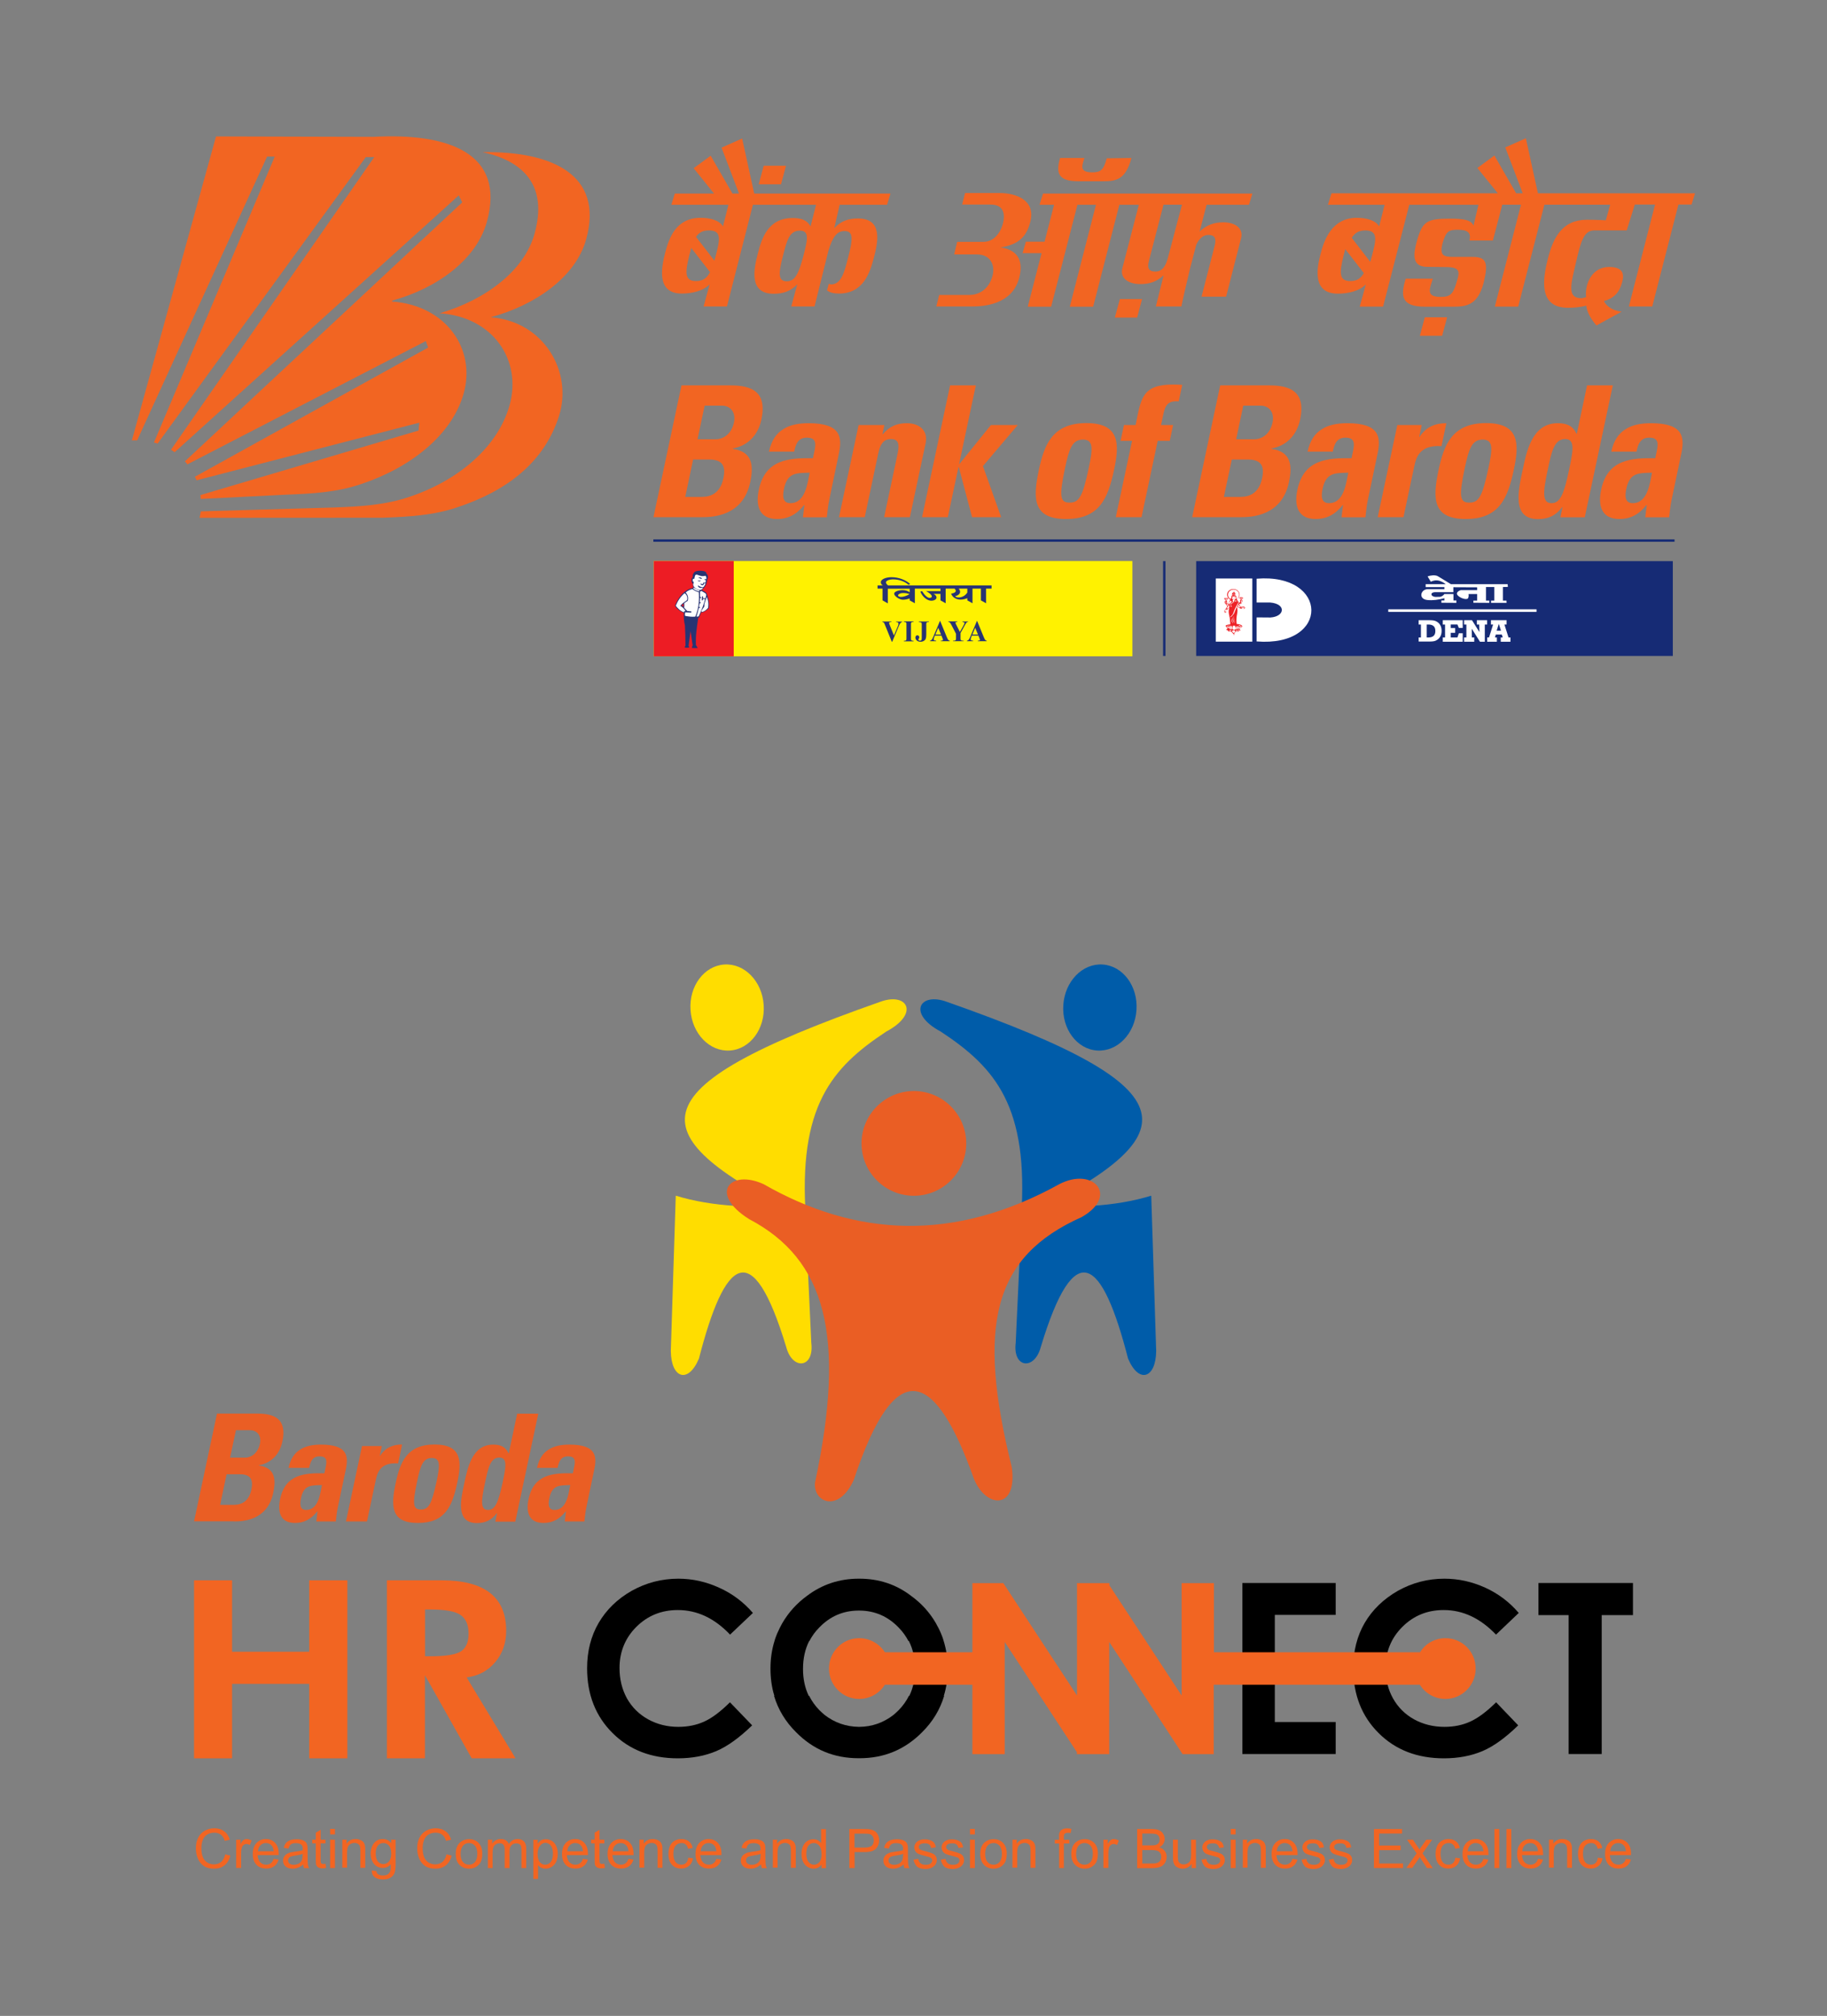 <?xml version="1.0" encoding="utf-8"?>
<!-- Generator: Adobe Illustrator 27.3.1, SVG Export Plug-In . SVG Version: 6.00 Build 0)  -->
<svg version="1.1" id="Layer_1" xmlns="http://www.w3.org/2000/svg" xmlns:xlink="http://www.w3.org/1999/xlink" x="0px" y="0px"
	 viewBox="0 0 169.57 187.06" style="enable-background:new 0 0 169.57 187.06;" xml:space="preserve">
<rect x="0" y="0" width="169.57" height="187.06" fill="#808080" stroke="none"/>
<style type="text/css">
	.st0{fill-rule:evenodd;clip-rule:evenodd;fill:#F26522;}
	.st1{fill-rule:evenodd;clip-rule:evenodd;fill:#FFF200;}
	.st2{fill-rule:evenodd;clip-rule:evenodd;fill:#ED1C24;}
	.st3{fill-rule:evenodd;clip-rule:evenodd;fill:#162B75;}
	.st4{fill-rule:evenodd;clip-rule:evenodd;fill:#283473;}
	.st5{fill-rule:evenodd;clip-rule:evenodd;fill:#FFFFFF;}
	.st6{fill-rule:evenodd;clip-rule:evenodd;fill:#E5272D;}
	.st7{fill-rule:evenodd;clip-rule:evenodd;fill:#ED2127;}
	.st8{fill-rule:evenodd;clip-rule:evenodd;fill:#EA5E24;}
	.st9{fill-rule:evenodd;clip-rule:evenodd;}
	.st10{fill-rule:evenodd;clip-rule:evenodd;fill:#FFDD00;}
	.st11{fill-rule:evenodd;clip-rule:evenodd;fill:#005CA9;}
</style>
<g>
	<g>
		<g>
			<path class="st0" d="M35.55,48.04l-17.03,0.01l0.12-0.6l12.41-0.36c2.38-0.09,4.69-0.22,6.93-0.98c4.59-1.53,8.24-4.65,9.32-8.52
				c1.15-4.14-1.5-8.18-6.49-8.52c4.23-1.24,7.84-3.92,8.8-7.37c1.25-4.48-1.01-6.75-4.82-7.58c6.34-0.1,11.3,2.03,9.61,8.1
				c-0.96,3.45-4.65,6.08-8.86,7.22c4.94,0.37,7.65,5.07,6.34,9.17c-1.36,4.27-4.8,6.92-9.39,8.45
				C40.24,47.83,37.93,47.95,35.55,48.04z"/>
			<path class="st0" d="M26.61,45.9l-7.99,0.4c0-0.2,0.01-0.16-0.02-0.36l20.25-5.99l0.07-0.73l-20.68,5.35
				c-0.06-0.2-0.07-0.14-0.15-0.33l21.65-11.99l-0.22-0.6L17.39,43.09c-0.13-0.19-0.08-0.11-0.23-0.28l25.74-24.03l-0.32-0.65
				L16.21,41.96c-0.13-0.09-0.21-0.15-0.34-0.23l18.87-27.16l-0.79,0.01L14.63,41.16c-0.11-0.04-0.23-0.07-0.34-0.1l11.21-26.53
				h-0.71L12.73,40.86c-0.15,0-0.49,0-0.49,0l7.81-28.2l14.58,0.04c6.9-0.39,12.35,1.47,10.55,7.91c-0.96,3.45-4.57,6.13-8.77,7.28
				l-0.03,0.09c4.99,0.35,7.81,4.37,6.66,8.51c-1.08,3.87-4.92,6.89-9.5,8.42C31.3,45.68,28.99,45.81,26.61,45.9z"/>
		</g>
		<g>
			<path class="st0" d="M65.16,47.99c1.08,0,3.81-0.14,4.47-3.24c0.36-1.68,0.13-2.85-1.63-3.1l0.01-0.03
				c1.45-0.27,2.36-1.29,2.66-2.69c0.55-2.61-0.94-3.17-2.88-3.17h-4.54l-2.6,12.23H65.16L65.16,47.99z M65.4,37.64L65.4,37.64h1.58
				c0.86,0,1.33,0.66,1.14,1.56c-0.25,1.19-1.11,1.56-1.67,1.56h-1.71L65.4,37.64L65.4,37.64z M64.33,42.64L64.33,42.64h1.49
				c1.29,0,1.55,0.66,1.32,1.74c-0.36,1.71-1.59,1.73-2.13,1.73H63.6L64.33,42.64z"/>
			<path class="st0" d="M77.85,42.13c0.33-1.56,0.22-2.86-2.81-2.86c-0.91,0-1.73,0.15-2.35,0.56c-0.64,0.39-1.1,1.05-1.32,2.08
				h2.34c0.14-0.68,0.35-1.3,1.18-1.3c0.86,0,0.85,0.53,0.7,1.25l-0.14,0.66c-2.21-0.03-4.42,0.09-5.02,2.91
				c-0.32,1.49,0.03,2.73,1.69,2.73c1.03,0,1.82-0.42,2.51-1.3h0.03l-0.14,1.14h2.22c0.06-0.52,0.11-1.07,0.22-1.59L77.85,42.13
				L77.85,42.13z M75.15,43.86L75.15,43.86c-0.2,0.93-0.38,2.83-1.79,2.83c-0.78,0-0.72-0.75-0.59-1.36
				C73.09,43.81,73.95,43.91,75.15,43.86z"/>
			<path class="st0" d="M82.08,39.44h-2.39l-1.82,8.55h2.39l1.25-5.9c0.16-0.76,0.42-1.35,1.19-1.35c0.76,0,0.77,0.59,0.61,1.35
				l-1.25,5.9h2.39l1.46-6.86c0.25-1.19-0.6-1.86-1.74-1.86c-0.9,0-1.6,0.27-2.24,1.03H81.9L82.08,39.44z"/>
			<polygon class="st0" points="87.97,47.99 88.96,43.34 88.99,43.34 90.22,47.99 92.92,47.99 91.23,43.25 94.46,39.44 91.97,39.44 
				89.05,43.05 89.02,43.05 90.57,35.76 88.18,35.76 85.58,47.99 			"/>
			<path class="st0" d="M98.94,48.16c3.08,0,3.89-1.88,4.46-4.56c0.5-2.34,0.58-4.34-2.57-4.34s-3.91,2-4.41,4.34
				C95.85,46.28,95.86,48.16,98.94,48.16L98.94,48.16z M99.27,46.64L99.27,46.64c-0.88,0-0.98-0.56-0.43-3.17
				c0.38-1.78,0.65-2.68,1.67-2.68c1.02,0,0.91,0.9,0.53,2.68C100.49,46.08,100.15,46.64,99.27,46.64z"/>
			<path class="st0" d="M109.73,35.71c-0.28-0.02-0.55-0.03-0.84-0.03c-2.91,0-2.99,1.3-3.49,3.76h-1.08L104,40.91h1.07l-1.51,7.08
				h2.39l1.5-7.08h1.12l0.31-1.47h-1.12l0.22-1.03c0.18-0.86,0.47-1.24,1.42-1.17L109.73,35.71z"/>
			<path class="st0" d="M115.16,47.99c1.08,0,3.81-0.14,4.47-3.24c0.36-1.68,0.13-2.85-1.63-3.1l0.01-0.03
				c1.45-0.27,2.36-1.29,2.66-2.69c0.55-2.61-0.94-3.17-2.88-3.17h-4.54l-2.6,12.23H115.16L115.16,47.99z M115.39,37.64
				L115.39,37.64h1.58c0.86,0,1.33,0.66,1.14,1.56c-0.25,1.19-1.11,1.56-1.67,1.56h-1.71L115.39,37.64L115.39,37.64z M114.33,42.64
				L114.33,42.64h1.49c1.29,0,1.55,0.66,1.32,1.74c-0.36,1.71-1.59,1.73-2.13,1.73h-1.42L114.33,42.64z"/>
			<path class="st0" d="M127.85,42.13c0.33-1.56,0.22-2.86-2.81-2.86c-0.92,0-1.73,0.15-2.36,0.56c-0.64,0.39-1.1,1.05-1.32,2.08
				h2.34c0.14-0.68,0.35-1.3,1.18-1.3c0.86,0,0.85,0.53,0.7,1.25l-0.14,0.66c-2.21-0.03-4.42,0.09-5.02,2.91
				c-0.32,1.49,0.03,2.73,1.69,2.73c1.03,0,1.82-0.42,2.51-1.3h0.03l-0.14,1.14h2.22c0.06-0.52,0.11-1.07,0.22-1.59L127.85,42.13
				L127.85,42.13z M125.14,43.86L125.14,43.86c-0.2,0.93-0.38,2.83-1.79,2.83c-0.78,0-0.72-0.75-0.59-1.36
				C123.09,43.81,123.95,43.91,125.14,43.86z"/>
			<path class="st0" d="M129.69,39.44l-1.82,8.55h2.39l0.99-4.66c0.18-0.85,0.47-2.07,2.54-1.93l0.45-2.13
				c-0.97,0-1.84,0.29-2.49,1.27h-0.03l0.23-1.1H129.69z"/>
			<path class="st0" d="M136.04,48.16c3.08,0,3.89-1.88,4.46-4.56c0.5-2.34,0.58-4.34-2.57-4.34c-3.15,0-3.91,2-4.41,4.34
				C132.95,46.28,132.96,48.16,136.04,48.16L136.04,48.16z M136.37,46.64L136.37,46.64c-0.88,0-0.98-0.56-0.43-3.17
				c0.38-1.78,0.65-2.68,1.67-2.68c1.02,0,0.91,0.9,0.53,2.68C137.58,46.08,137.25,46.64,136.37,46.64z"/>
			<path class="st0" d="M147.09,47.99l2.6-12.23h-2.39l-0.95,4.49h-0.03c-0.34-0.73-0.88-0.98-1.74-0.98c-2.41,0-2.9,2.66-3.27,4.39
				c-0.37,1.76-1.04,4.51,1.43,4.51c0.91,0,1.64-0.29,2.25-1.12h0.03l-0.2,0.95H147.09L147.09,47.99z M144.01,46.69L144.01,46.69
				c-0.86,0-0.83-0.9-0.37-3.05c0.36-1.71,0.6-2.9,1.63-2.9c0.98,0,0.71,1.19,0.35,2.9C145.17,45.79,144.82,46.69,144.01,46.69z"/>
			<path class="st0" d="M156.04,42.13c0.33-1.56,0.22-2.86-2.81-2.86c-0.91,0-1.73,0.15-2.36,0.56c-0.64,0.39-1.1,1.05-1.32,2.08
				h2.34c0.14-0.68,0.35-1.3,1.18-1.3c0.86,0,0.85,0.53,0.7,1.25l-0.14,0.66c-2.21-0.03-4.42,0.09-5.02,2.91
				c-0.32,1.49,0.03,2.73,1.69,2.73c1.03,0,1.82-0.42,2.51-1.3h0.03l-0.14,1.14h2.22c0.06-0.52,0.11-1.07,0.22-1.59L156.04,42.13
				L156.04,42.13z M153.33,43.86L153.33,43.86c-0.2,0.93-0.38,2.83-1.79,2.83c-0.78,0-0.72-0.75-0.59-1.36
				C151.28,43.81,152.13,43.91,153.33,43.86z"/>
			<path class="st0" d="M132.24,29.44h2.07l-0.46,1.72h-2.07L132.24,29.44L132.24,29.44z M103.94,27.75L103.94,27.75h2.06
				l-0.46,1.72h-2.07L103.94,27.75L103.94,27.75z M70.88,15.38L70.88,15.38h2.07l-0.46,1.72h-2.07L70.88,15.38L70.88,15.38z
				 M96.81,17.96L96.48,19h1.35l-0.88,3.43h-1.74l-0.3,1.06l1.76,0l-1.28,4.97h2.17L100,19h1.72l-2.43,9.46h2.17l2.43-9.46h1.81
				l-1.53,5.89c-0.24,0.94,0.58,1.47,1.66,1.47c0.86,0,1.53-0.21,2.17-0.82l-0.72,2.9h2.37c0.07-0.44,0.7-3.11,0.81-3.55l0.57-2.18
				c0.22-0.47,0.58-0.91,1.11-0.91c0.73,0,0.74,0.47,0.58,1.07l-1.2,4.66h2.28l1.39-5.43c0.24-0.94-0.58-1.47-1.66-1.47
				c-0.85,0-1.59,0.27-2.19,0.86l0.65-2.49h3.93l0.32-1.04H96.81L96.81,17.96L96.81,17.96z M109.7,19l-1.3,4.91
				c-0.16,0.6-0.43,1.29-1.16,1.29c-0.73,0-0.75-0.44-0.59-1.05l1.34-5.16H109.7L109.7,19L109.7,19z M90.14,28.44L90.14,28.44h-3.24
				l0.27-1.07h2.83c0.71,0,1.77-0.4,2.13-1.82c0.23-0.9-0.16-1.94-1.45-1.94h-2.12l0.28-1.17h2.46c0.87,0,1.54-0.74,1.79-1.72
				c0.19-0.74,0.15-1.74-1.15-1.74h-2.64l0.27-1.07h3.18c1.61,0,3.36,0.69,2.89,2.62c-0.35,1.44-1.09,2.16-2.78,2.43
				c1.76,0.24,2.1,1.41,1.74,2.8C93.95,28.32,91.22,28.44,90.14,28.44L90.14,28.44z M66.27,17.96h-3.64L62.31,19h5.3l-0.51,2.01
				c-0.32-0.58-1.23-0.8-2.06-0.8c-2.3,0-2.94,1.86-3.3,3.23c-0.36,1.39-0.83,3.8,1.54,3.8c0.87,0,1.96-0.21,2.59-0.86l-0.57,2.06
				h2.17L69.88,19h5.86l-0.51,2.01c-0.32-0.58-0.84-0.78-1.66-0.78c-2.3,0-2.88,1.91-3.23,3.28c-0.36,1.39-0.9,3.75,1.47,3.75
				c0.87,0,1.57-0.23,2.19-0.88l-0.56,2.06l2.16,0l1.29-5.18c0.39-1.3,0.8-1.82,1.49-1.82c0.83,0,0.79,0.71,0.35,2.41
				c-0.35,1.35-0.62,2.54-1.6,2.54c-0.07,0-0.16-0.04-0.21-0.06l-0.16,0.61c0.23,0.21,0.64,0.3,1.1,0.3c2.3,0,2.89-1.98,3.25-3.34
				c0.36-1.39,0.88-3.63-1.49-3.63c-0.88,0-1.6,0.25-2.19,0.91L77.93,19h4.4l0.32-1.04H70l-1.12-5.11l-1.91,0.85l1.62,4.26h-0.61
				l-2.02-3.51l-1.58,1.16L66.27,17.96L66.27,17.96L66.27,17.96z M64.6,21.98c0.26-0.39,0.63-0.61,1.22-0.6
				c1.23,0.01,0.96,0.96,0.62,2.31l-0.13,0.5L64.6,21.98L64.6,21.98L64.6,21.98z M65.9,25.25c-0.3,0.58-0.68,0.83-1.29,0.83
				c-1.04,0-1.06-0.7-0.63-2.4c0.06-0.24,0.12-0.46,0.18-0.67L65.9,25.25L65.9,25.25L65.9,25.25z M73.43,28.44l0.56-2.06
				C73.99,26.38,74,26.38,73.43,28.44L73.43,28.44L73.43,28.44z M73.03,26.1c-0.83,0-0.79-0.71-0.35-2.41
				c0.35-1.35,0.57-2.29,1.56-2.29c0.94,0,0.68,0.94,0.34,2.29C74.13,25.39,73.8,26.1,73.03,26.1L73.03,26.1L73.03,26.1z
				 M136.76,20.95c-0.19-0.51-0.8-0.66-2.16-0.66c-2.22,0-2.59,0.25-3.12,2.17c-0.27,1.04-0.51,2.3,0.98,2.3
				c0.57,0,1.75,0.02,1.75,0.02c1.34,0,1.27,0.46,1,1.34c-0.34,1.22-0.63,1.43-1.51,1.43c-1.46,0-0.95-0.84-0.72-1.69h-2.51
				c-0.5,1.61-0.42,2.6,1.8,2.6h2.54c1.3,0,2.34-0.12,2.9-2.25c0.45-1.89,0.22-2.37-1.05-2.37h-1.73c-1.01,0.02-1.3-0.19-1.06-1.21
				c0.34-1.19,0.59-1.31,1.43-1.31c0.92,0,1.26,0.27,1.08,1h2.18l0.87-3.33h1.74l-2.43,9.46h2.17l2.43-9.46h6.11l-0.41,1.45
				c0,0-0.93-0.05-1.75-0.05c-2.3,0-3.13,1.67-3.62,3.58c-0.47,1.86-0.94,4.59,1.86,4.59c0.48,0,1.12-0.04,1.69-0.2
				c0.09,0.65,0.42,1.21,0.95,1.84l2.34-1.28c0,0-1.17-0.07-1.65-0.98c0.94-0.27,1.43-0.78,1.69-1.73c0.19-0.67,0.19-1.44-1.21-1.44
				c-1.53,0-2.27,1.51-2.13,2.8c-0.19,0.06-0.34,0.1-0.43,0.1c-1.36,0-0.99-1.26-0.5-3.36c0.41-1.74,0.68-2.93,1.67-2.93h3.03
				l0.75-2.4h1.88l-2.43,9.46h2.17l2.43-9.46H157l0.32-1.04h-14.58l-1.12-5.11l-1.91,0.85l1.62,4.26h-0.61l-2.02-3.51l-1.58,1.16
				l1.9,2.35h-15.44L123.25,19h5.26L128,21.01c-0.32-0.58-1.23-0.8-2.06-0.8c-2.3,0-3.03,2-3.38,3.37
				c-0.36,1.39-0.75,3.67,1.62,3.67c0.87,0,1.96-0.21,2.59-0.86l-0.57,2.06h2.17l2.43-9.45h6.42L136.76,20.95L136.76,20.95
				L136.76,20.95z M125.46,22.07c0.27-0.44,0.64-0.69,1.27-0.69c1.23,0.01,0.96,0.96,0.62,2.31l-0.17,0.61L125.46,22.07
				L125.46,22.07L125.46,22.07z M126.58,25.34c-0.29,0.51-0.66,0.74-1.24,0.74c-1.04,0-1.06-0.7-0.63-2.4l0.15-0.56L126.58,25.34
				L126.58,25.34L126.58,25.34z M105.01,14.66L105.01,14.66c-0.53,2.05-1.47,2.16-2.65,2.16h-2.29c-1.91,0-2.07-0.82-1.68-2.16h2.26
				c-0.22,0.7-0.5,1.33,0.71,1.33c0.79,0,1.06-0.19,1.36-1.3L105.01,14.66z"/>
		</g>
		<rect x="60.68" y="52.06" class="st1" width="44.42" height="8.84"/>
		<rect x="60.68" y="52.06" class="st2" width="7.42" height="8.84"/>
		<g>
			<rect x="60.64" y="50.05" class="st3" width="94.78" height="0.22"/>
			<rect x="107.95" y="52.07" class="st3" width="0.22" height="8.8"/>
		</g>
		<path class="st4" d="M64.28,54.57c0.03-0.05,0.05-0.06,0.08-0.1c-0.07-0.12-0.06-0.25-0.08-0.37c-0.06-0.01-0.09-0.05-0.09-0.26
			c0-0.16,0-0.25,0.11-0.25c-0.05-0.17,0.01-0.35,0.14-0.49c0.1-0.11,0.37-0.15,0.61-0.14c0.3,0.01,0.57,0.11,0.51,0.29
			c0.03,0.02,0.08,0.02,0.09,0.05c0.08,0.16,0.08,0.34-0.02,0.53c-0.03,0.37-0.2,0.67-0.5,0.92c0.12,0.06,0.24,0.12,0.36,0.2
			c0.08,0.06,0.12,0.15,0.17,0.33c0.11,0.37,0.2,0.74,0.13,1.16c-0.17,0.17-0.37,0.3-0.59,0.38c-0.07,0.02-0.09-0.01-0.11-0.04
			c-0.06,0.17-0.13,0.34-0.2,0.51c-0.02,0.01-0.04,0.02-0.08,0.02c-0.13,0.85-0.26,1.69-0.22,2.54c0.06,0.09,0.11,0.19,0.17,0.28
			c-0.17,0.01-0.38,0.02-0.55-0.01c0.01-0.08,0.05-0.17,0.08-0.25c-0.08-0.43-0.12-0.87-0.2-1.3c-0.07,0.45-0.11,0.9-0.18,1.35
			c0.03,0.05,0.05,0.1,0.06,0.16c-0.2,0.05-0.34,0.03-0.43-0.01c0.02-0.07,0.05-0.11,0.08-0.16c0-0.62-0.02-1.25-0.05-1.87
			c-0.1-0.41-0.12-0.79-0.1-1.17c-0.43-0.19-0.7-0.41-0.82-0.67C63.03,55.27,63.57,54.72,64.28,54.57L64.28,54.57z M63.44,56.02
			L63.44,56.02c-0.07,0.03-0.14,0.09-0.19,0.16c0.07,0.04,0.14,0.09,0.18,0.14C63.44,56.23,63.45,56.11,63.44,56.02z"/>
		<path class="st5" d="M64.79,53.61c0.15-0.06,0.25-0.03,0.33,0.04c0.04,0.03,0,0.1-0.04,0.07C64.99,53.68,64.91,53.62,64.79,53.61
			L64.79,53.61z M64.76,53.86L64.76,53.86c0.09,0.03,0.18,0.04,0.24-0.01c0.03,0.06-0.01,0.09-0.06,0.1
			C64.86,53.96,64.76,53.92,64.76,53.86L64.76,53.86z M65.35,53.45L65.35,53.45c-0.24,0.04-0.42-0.04-0.61-0.11
			c-0.12-0.05-0.21-0.01-0.24,0.1c-0.03,0.09-0.04,0.19-0.06,0.29c-0.02-0.01-0.04-0.04-0.08-0.03c-0.05,0-0.06,0.05-0.07,0.14
			c0,0.05-0.02,0.11,0.03,0.13c0.02,0.01,0.05-0.01,0.05-0.03c0.01,0.07,0.02,0.14,0.01,0.21c-0.02,0-0.04,0-0.04,0.02
			c-0.01,0.06-0.01,0.12,0.02,0.18c0.09,0.21,0.33,0.36,0.55,0.39c0.12,0.02,0.29-0.06,0.32-0.19c0.01-0.03-0.01-0.03-0.04-0.02
			c-0.25,0.1-0.4-0.08-0.42-0.17c0-0.01,0.01-0.04,0.02-0.03c0.14,0.07,0.25,0.18,0.5,0.15c0.1-0.12,0.18-0.26,0.2-0.39
			c-0.05,0.04-0.1,0.06-0.16,0.07c0.02,0.19-0.3,0.19-0.33-0.02c0.06,0.04,0.13,0.05,0.21,0.05c0.04,0,0.06-0.02,0.06-0.06
			c0-0.03,0-0.06,0-0.09c0.06,0.04,0.13,0.06,0.22-0.01c0-0.06,0.01-0.13,0.02-0.2c-0.09-0.01-0.14-0.03-0.14-0.07
			c0.05-0.02,0.12-0.03,0.19-0.02c0.01-0.09,0-0.16-0.02-0.22C65.52,53.41,65.44,53.43,65.35,53.45L65.35,53.45z M63.54,55.04
			L63.54,55.04c0.15,0.11,0.28,0.29,0.24,0.58c-0.01,0.06-0.05,0.11-0.1,0.14c-0.23,0.14-0.41,0.28-0.54,0.46
			c0.21,0.11,0.37,0.28,0.49,0.48c-0.09-0.02-0.14,0.02-0.14,0.12c-0.34-0.12-0.57-0.35-0.77-0.61
			C62.91,55.75,63.17,55.35,63.54,55.04L63.54,55.04z M65.37,56.09L65.37,56.09c0.01,0.07,0.01,0.14-0.01,0.21
			c-0.08,0.12-0.17,0.23-0.24,0.36c-0.03,0.05-0.01,0.14,0.07,0.12c0.23-0.07,0.38-0.21,0.53-0.37c0.07-0.49-0.02-0.76-0.12-1.02
			C65.61,55.38,65.36,56.02,65.37,56.09L65.37,56.09z M64.39,54.53L64.39,54.53c0.01,0,0.38,0.24,0.54,0.27
			c-0.01,0.03-0.01,0.06-0.02,0.08c-0.24-0.04-0.43-0.12-0.55-0.26C64.33,54.6,64.37,54.52,64.39,54.53L64.39,54.53z M63.64,54.98
			L63.64,54.98c0.18-0.17,0.4-0.26,0.63-0.32c0.17,0.14,0.36,0.24,0.59,0.29c0.06,0.83-0.03,1.59-0.33,2.27
			c-0.32,0.03-0.61-0.01-0.89-0.06c-0.04-0.01-0.07-0.02-0.07-0.08c0-0.09,0.01-0.17,0.02-0.26c0.18,0.01,0.34,0.01,0.53,0.02
			c0.06,0,0.09-0.1,0.01-0.11c-0.12-0.01-0.23-0.02-0.35-0.04c-0.09-0.1-0.18-0.2-0.28-0.3c0.02-0.14,0.02-0.28,0.01-0.43
			c0.13-0.08,0.23-0.15,0.32-0.21C63.91,55.44,63.83,55.19,63.64,54.98L63.64,54.98z M64.97,54.91L64.97,54.91
			c0.04-0.03,0.08-0.05,0.12-0.08c0.12,0.07,0.25,0.14,0.37,0.22c0.07,0.05,0.1,0.12,0.08,0.22c-0.02,0.09-0.04,0.17-0.07,0.25
			c-0.08,0-0.15-0.01-0.22-0.02c0-0.05,0-0.09,0-0.14c0-0.06-0.09-0.03-0.09,0c-0.01,0.1-0.01,0.21-0.02,0.31
			c-0.01,0.08,0.1,0.05,0.1-0.02c0-0.02,0-0.04,0.01-0.07c0.06,0,0.13,0.01,0.19,0.01c-0.1,0.42-0.27,0.91-0.57,1.55
			c-0.02,0.04-0.04,0.07-0.08,0.07c-0.05,0-0.1,0.01-0.15,0c0.09-0.26,0.17-0.54,0.22-0.81c0.01,0.02,0.03,0.03,0.05,0.03
			c0.03,0,0.05-0.02,0.05-0.06c0-0.03-0.02-0.06-0.05-0.06c-0.01,0-0.03,0.01-0.04,0.02c0.02-0.12,0.04-0.25,0.06-0.37
			c0.01,0.02,0.03,0.03,0.05,0.03c0.03,0,0.05-0.02,0.05-0.06c0-0.03-0.02-0.06-0.05-0.06c-0.02,0-0.03,0.01-0.04,0.02
			c0.02-0.14,0.03-0.27,0.03-0.41c0.01,0.02,0.03,0.03,0.05,0.03c0.03,0,0.05-0.02,0.05-0.06s-0.02-0.06-0.05-0.06
			c-0.02,0-0.03,0.01-0.04,0.02C64.97,55.28,64.97,55.1,64.97,54.91z"/>
		<rect x="111.02" y="52.07" class="st3" width="44.24" height="8.8"/>
		<rect x="112.84" y="53.68" class="st5" width="3.39" height="5.86"/>
		<path class="st5" d="M116.63,59.52v-2.23l1.28,0.01c1.36-0.09,1.48-1.27-0.02-1.39h-1.26v-2.21
			C123.34,53.15,123.47,60.07,116.63,59.52z"/>
		<path class="st5" d="M113.95,54.61c0.3-0.52,0.97-0.41,1.14,0.02c0.52-0.01,0.84,0.22,0.61,0.67c0.4,0.22,0.3,0.44,0.11,0.63
			c-0.23,0.27-0.01,0.4,0.09,0.53v2.17v0.4h-2.79V56.4c0.33-0.16,0.29-0.35,0.13-0.51c-0.26-0.3-0.19-0.5,0.11-0.61
			C113.1,54.75,113.56,54.54,113.95,54.61z"/>
		<path class="st6" d="M114.61,55.45C114.62,55.45,114.62,55.46,114.61,55.45c0,0.02,0,0.02-0.01,0.02c-0.01,0-0.02-0.01-0.02-0.01
			c0,0,0-0.01,0.01-0.01l0,0c0,0,0.01,0,0.01,0C114.61,55.45,114.61,55.45,114.61,55.45L114.61,55.45L114.61,55.45z M114.6,55.46
			L114.6,55.46C114.6,55.46,114.6,55.46,114.6,55.46C114.6,55.46,114.6,55.46,114.6,55.46C114.6,55.46,114.61,55.46,114.6,55.46
			C114.61,55.46,114.6,55.46,114.6,55.46z"/>
		<path class="st6" d="M114.44,55.45C114.44,55.45,114.44,55.46,114.44,55.45c0,0.02,0,0.02,0.01,0.02c0.01,0,0.02-0.01,0.02-0.01
			c0,0,0-0.01,0-0.01l0,0c0,0-0.01,0-0.01,0C114.45,55.45,114.44,55.45,114.44,55.45L114.44,55.45L114.44,55.45z M114.45,55.46
			L114.45,55.46C114.45,55.46,114.45,55.46,114.45,55.46C114.45,55.46,114.45,55.46,114.45,55.46
			C114.45,55.46,114.45,55.46,114.45,55.46C114.45,55.46,114.45,55.46,114.45,55.46z"/>
		<path class="st7" d="M113.74,55.92l0.04-0.05c0,0,0-0.01,0.02-0.01c0.02,0,0.01,0.01,0.02,0.01c0.01,0.01,0.01,0.04,0.01,0.05
			c0,0.01-0.01,0.02-0.02,0.03c-0.01,0.01-0.02,0-0.04,0C113.76,55.95,113.74,55.94,113.74,55.92L113.74,55.92L113.74,55.92z
			 M114.42,55.46L114.42,55.46C114.42,55.46,114.42,55.46,114.42,55.46L114.42,55.46L114.42,55.46z M114.42,55.46L114.42,55.46
			L114.42,55.46L114.42,55.46L114.42,55.46z M114.43,55.46L114.43,55.46L114.43,55.46L114.43,55.46L114.43,55.46L114.43,55.46z
			 M114.43,55.45L114.43,55.45C114.43,55.45,114.43,55.45,114.43,55.45L114.43,55.45L114.43,55.45z M114.44,55.45L114.44,55.45
			c0.01,0,0.02,0,0.02,0c0,0,0.01,0,0.01,0.01c0,0,0.01,0,0.01,0.01c0,0,0,0-0.01,0c0,0,0,0-0.01,0c-0.01,0-0.01,0-0.02,0
			c-0.01,0-0.01,0-0.02,0l0,0c0,0-0.01-0.01-0.01-0.01l0,0L114.44,55.45L114.44,55.45z M114.41,55.46L114.41,55.46L114.41,55.46
			L114.41,55.46L114.41,55.46z M114.64,55.45L114.64,55.45L114.64,55.45L114.64,55.45L114.64,55.45L114.64,55.45z M114.64,55.46
			L114.64,55.46C114.63,55.46,114.63,55.46,114.64,55.46L114.64,55.46L114.64,55.46z M114.63,55.46L114.63,55.46
			C114.63,55.46,114.63,55.46,114.63,55.46L114.63,55.46L114.63,55.46z M114.63,55.46L114.63,55.46L114.63,55.46L114.63,55.46
			L114.63,55.46L114.63,55.46z M114.62,55.45L114.62,55.45C114.62,55.45,114.62,55.45,114.62,55.45L114.62,55.45L114.62,55.45z
			 M114.61,55.45L114.61,55.45l0.02,0.01l0,0c0,0-0.01,0.01-0.01,0.01l0,0c-0.01,0-0.01,0-0.02,0c-0.01,0-0.02,0-0.02,0
			c0,0,0,0-0.01,0c0,0-0.01,0-0.01,0c0,0,0,0,0.01-0.01c0,0,0.01,0,0.01-0.01C114.6,55.45,114.61,55.45,114.61,55.45L114.61,55.45z
			 M114.64,55.46L114.64,55.46L114.64,55.46L114.64,55.46L114.64,55.46z M114.53,55.61L114.53,55.61c-0.02,0-0.03,0-0.04-0.01
			c0,0-0.01-0.01-0.02-0.01h0h0h0c0.02,0,0.02-0.01,0.04-0.01c0,0,0.01,0.01,0.01,0.01c0,0,0.01-0.01,0.01-0.01
			c0.02,0,0.02,0.01,0.04,0.01h0h0h0c-0.01,0-0.01,0.01-0.01,0.01C114.56,55.61,114.54,55.61,114.53,55.61L114.53,55.61z
			 M114.42,55.46L114.42,55.46L114.42,55.46L114.42,55.46L114.42,55.46z M114.43,55.44c0.01,0,0.02-0.01,0.03,0
			c0.01,0,0.02,0,0.03,0.01l0,0c-0.01-0.01-0.02-0.01-0.03-0.01C114.45,55.44,114.44,55.44,114.43,55.44L114.43,55.44L114.43,55.44
			L114.43,55.44z M114.41,55.46L114.41,55.46L114.41,55.46L114.41,55.46c-0.01,0-0.01,0-0.01-0.01L114.41,55.46
			C114.41,55.45,114.41,55.45,114.41,55.46L114.41,55.46L114.41,55.46C114.41,55.45,114.41,55.45,114.41,55.46L114.41,55.46
			C114.41,55.45,114.41,55.45,114.41,55.46L114.41,55.46L114.41,55.46L114.41,55.46C114.42,55.45,114.41,55.45,114.41,55.46
			L114.41,55.46C114.42,55.45,114.42,55.45,114.41,55.46C114.42,55.45,114.42,55.45,114.41,55.46
			C114.42,55.45,114.42,55.45,114.41,55.46l0.01-0.01c0,0,0,0,0,0l0,0C114.43,55.45,114.42,55.45,114.41,55.46l0.01-0.01
			c0,0,0,0,0,0c0,0,0,0,0,0s0,0,0,0l0,0c0,0,0,0,0,0h0c0.01,0,0.02,0,0.03,0c0,0,0.01,0,0.01,0.01c0.01,0,0.01,0.01,0.01,0.01l0,0
			c0,0-0.01,0-0.01,0c0,0,0,0-0.01,0c-0.01,0-0.01,0-0.02,0c-0.01,0-0.02,0-0.02,0l0,0C114.42,55.47,114.41,55.47,114.41,55.46
			L114.41,55.46L114.41,55.46c-0.01,0-0.01,0-0.01,0l0,0C114.4,55.46,114.4,55.46,114.41,55.46
			C114.41,55.46,114.41,55.46,114.41,55.46L114.41,55.46L114.41,55.46z M114.64,55.46L114.64,55.46L114.64,55.46L114.64,55.46
			L114.64,55.46z M114.62,55.45L114.62,55.45L114.62,55.45L114.62,55.45C114.62,55.45,114.62,55.45,114.62,55.45
			C114.62,55.45,114.62,55.45,114.62,55.45C114.62,55.45,114.63,55.45,114.62,55.45L114.62,55.45
			C114.63,55.45,114.63,55.45,114.62,55.45L114.62,55.45C114.63,55.45,114.63,55.45,114.62,55.45l0.01,0
			C114.63,55.45,114.63,55.45,114.62,55.45L114.62,55.45l0.01,0l0,0l0,0c0,0,0,0,0,0l0,0c0,0,0,0,0,0c0,0,0,0,0,0l0,0l0,0l0,0v0l0,0
			c0,0,0,0,0,0l0,0c0,0,0,0,0,0c0,0,0,0,0,0l0,0l0,0h0l0,0l0,0l0,0h0c0,0,0,0,0,0l0,0l0,0c0,0,0,0,0,0l0,0l0,0l0,0l0,0l0,0l0,0l0,0
			l0,0l0,0h0l0,0h0l0,0l0,0l0,0l0,0l0,0h0l0,0l0,0l0,0l0,0c0,0,0,0,0,0l0,0l0,0l-0.01,0v0c0,0-0.01,0.01-0.02,0.01l0,0
			c-0.01,0-0.02,0-0.02,0c-0.01,0-0.02,0-0.02,0c0,0,0,0-0.01,0c0,0-0.01,0-0.01,0l0,0c0,0,0-0.01,0.01-0.01
			c0.01,0,0.01,0,0.01-0.01C114.6,55.45,114.61,55.45,114.62,55.45L114.62,55.45C114.61,55.45,114.62,55.45,114.62,55.45
			c-0.01,0-0.02-0.01-0.02,0c-0.01,0-0.02,0-0.03,0.01l0,0c0.01-0.01,0.02-0.01,0.03-0.01C114.61,55.44,114.61,55.44,114.62,55.45
			L114.62,55.45L114.62,55.45z M114.19,55.65L114.19,55.65c-0.07,0.12-0.16,0.28-0.19,0.38c-0.02,0.02-0.02,0.02-0.06-0.02
			c-0.12-0.12,0.02-0.26-0.12-0.3c0.02-0.02,0.02-0.06,0.04-0.06c0.07,0.02,0.08-0.01,0.07-0.02c0.03-0.01,0.06,0,0.01-0.03
			c-0.01-0.01,0.06-0.05,0.06-0.06c0-0.11-0.4-0.07-0.38-0.01c0.01,0.02,0.04,0.04,0.04,0.05c0.01,0.01-0.04,0.02-0.03,0.03
			c0.01,0.01,0.03,0.01,0.04,0.02c0.01,0-0.01,0.01,0,0.02c0.01,0,0.07,0.01,0.07,0.01c0,0.02,0.04,0.04,0.05,0.06l-0.02,0
			c-0.02,0-0.06,0.04-0.07,0.06c-0.01,0.01-0.02,0.02-0.03,0.03c-0.04,0.2,0.15,0.24,0.23,0.44c0.02,0.06-0.19,0.31-0.21,0.35
			c-0.01,0.02-0.07,0.08-0.05,0.13c0.03,0.05,0,0.09,0.03,0.11c0.08,0.05,0.17,0.01,0.18-0.09c-0.01-0.14,0.15-0.3,0.25-0.38
			c-0.04,0.14-0.09,0.36-0.04,0.6c0.01,0.04,0.07,0.34,0.08,0.39c0.01,0.05,0.05,0.46,0.05,0.49c0,0.01,0,0.1-0.03,0.08
			c-0.07,0.01-0.48,0.06-0.39,0.18c0.05,0.07,0.15,0.18,0.16,0.21c0.02,0.05-0.16,0.07-0.11,0.11c0.03,0.03,0.13,0.06,0.16,0.08
			c0.03,0.02-0.04,0.05,0.02,0.07c0.06,0.02,0.29,0.03,0.29,0.03s0.08,0.1,0.11,0.14c0.02,0.02,0.13,0.06,0.11,0.18l0.04,0
			c0,0-0.02-0.14,0.02-0.17c0.05-0.03,0.07-0.15,0.13-0.16c0.27,0.06,0.3-0.05,0.29-0.07c0.11-0.03,0.23,0.01,0.06-0.14
			c-0.04-0.03,0.24-0.21,0.24-0.26c0.01-0.18-0.39-0.22-0.52-0.24c-0.09-0.83,0.2-1.05,0.03-1.58c-0.01,0.02,0.05-0.05,0.08-0.01
			c0.17,0.24,0.64,0.26,0.69,0.11c0.01-0.05-0.1-0.11-0.15-0.11c-0.06,0-0.15,0.02-0.18,0.02c-0.08,0.01-0.18-0.08-0.17-0.15
			c0.01-0.05,0.08-0.08,0.08-0.14c0.02,0,0.11-0.07,0.13-0.17c0.06-0.14-0.01-0.2-0.07-0.24c0.01-0.01,0.02-0.04,0.03-0.04
			c0.06,0.01,0.06-0.01,0.06-0.01c0.02-0.01,0.05,0,0.01-0.03c-0.01-0.01,0.05-0.04,0.05-0.06c0-0.09-0.34-0.06-0.32-0.01
			c0.01,0.02,0.03,0.04,0.03,0.04c0,0.01-0.03,0.01-0.02,0.02c0.01,0.01,0.03,0.01,0.03,0.02c0.01,0-0.01,0.01,0,0.02
			c0.01,0,0.06,0.01,0.06,0.01s0.01,0.03,0.04,0.04c0.01,0.01-0.01,0.01-0.06,0.05c-0.04,0.03-0.03,0.06-0.02,0.11
			c0.01,0.04,0,0.12-0.07,0.14c-0.01,0-0.02,0.03-0.03,0.03c-0.03,0-0.01-0.1-0.07-0.14c-0.05-0.04-0.12-0.16-0.12-0.16l-0.02-0.03
			c0.05-0.03,0.1-0.07,0.14-0.12c0.08-0.09,0.12-0.2,0.12-0.32c0-0.15-0.07-0.28-0.17-0.37c-0.11-0.1-0.25-0.15-0.41-0.15
			c-0.16,0-0.31,0.06-0.41,0.15c-0.11,0.1-0.17,0.23-0.17,0.37c0,0.12,0.05,0.24,0.13,0.33C114.1,55.58,114.14,55.62,114.19,55.65
			L114.19,55.65z M114.8,55.6L114.8,55.6c-0.08-0.11-0.04-0.14-0.05-0.18c-0.01-0.04-0.01-0.07-0.02-0.1
			c-0.01-0.03-0.01-0.03-0.03-0.06l0,0c-0.04,0.02-0.09,0.03-0.13,0.04c0,0,0,0,0-0.01c0.04-0.01,0.08-0.02,0.12-0.04
			c0,0,0,0,0-0.01c0,0,0,0,0,0l0,0c-0.04,0.02-0.08,0.03-0.11,0.03v0c0,0,0,0,0-0.01c0.04-0.01,0.07-0.02,0.11-0.03
			c0,0-0.01-0.01-0.01-0.01l0,0c-0.03,0.02-0.07,0.03-0.11,0.03c0,0,0,0,0-0.01c0.04,0,0.07-0.01,0.11-0.03c0,0,0-0.01-0.01-0.01
			c-0.04,0.01-0.08,0.03-0.12,0.03c0,0-0.01,0-0.01-0.01c0.04,0,0.08-0.01,0.12-0.03l0,0c-0.01-0.02,0-0.03,0-0.06
			c0.01-0.03,0-0.09-0.03-0.12c-0.01-0.01-0.01-0.01-0.02-0.02c-0.04,0.02-0.07,0.03-0.1,0.03c-0.03,0-0.06-0.01-0.1-0.02
			c-0.01,0.01-0.01,0.01-0.02,0.02c-0.03,0.02-0.04,0.05-0.04,0.09c0,0.03,0,0.05-0.01,0.07l0,0c0.04,0.02,0.09,0.03,0.13,0.03
			c0,0-0.01,0-0.01,0.01c-0.04,0-0.08-0.01-0.12-0.03c0,0,0,0.01,0,0.01c0.04,0.02,0.08,0.03,0.12,0.03c0,0,0,0,0,0.01
			c-0.04-0.01-0.08-0.02-0.11-0.03c0,0,0,0.01,0,0.01c0.04,0.02,0.08,0.03,0.12,0.04c0,0,0,0,0,0c0,0,0,0,0,0
			c-0.04-0.01-0.08-0.02-0.12-0.04c0,0,0,0.01-0.01,0.01l0,0c0.04,0.02,0.08,0.04,0.13,0.04c0,0,0,0,0,0.01
			c-0.04-0.01-0.09-0.02-0.13-0.04c-0.01,0.02-0.02,0.05-0.03,0.08c-0.01,0.04-0.05,0.15-0.05,0.18c0,0.02-0.03,0.06-0.05,0.09
			c-0.04-0.03-0.08-0.06-0.12-0.1c-0.07-0.08-0.12-0.19-0.12-0.3c0-0.13,0.06-0.25,0.15-0.34c0.1-0.09,0.23-0.14,0.37-0.14
			c0.15,0,0.28,0.05,0.37,0.14l0,0c0.1,0.09,0.15,0.21,0.15,0.34c0,0.11-0.04,0.21-0.11,0.29C114.89,55.54,114.85,55.58,114.8,55.6
			L114.8,55.6z M114.56,55.32L114.56,55.32c0.05,0,0.1-0.02,0.15-0.05l0,0.01c-0.06,0.03-0.11,0.05-0.17,0.05
			C114.55,55.32,114.55,55.32,114.56,55.32L114.56,55.32z M114.51,55.33L114.51,55.33c-0.06,0-0.12-0.02-0.17-0.05l0-0.01
			c0.05,0.03,0.1,0.04,0.15,0.05C114.5,55.32,114.51,55.32,114.51,55.33L114.51,55.33z M114.53,55.42L114.53,55.42
			C114.53,55.42,114.54,55.43,114.53,55.42c0.01,0.01,0,0.01,0,0.01C114.53,55.43,114.52,55.43,114.53,55.42
			C114.52,55.43,114.53,55.42,114.53,55.42L114.53,55.42L114.53,55.42z M114.53,55.38L114.53,55.38c0.01,0,0.01,0.01,0.01,0.01
			c0,0.01-0.01,0.01-0.01,0.01c-0.01,0-0.01-0.01-0.01-0.01C114.52,55.39,114.52,55.38,114.53,55.38L114.53,55.38z M114.49,55.44
			c0.02,0,0.01-0.01,0-0.01c0,0-0.03-0.01-0.04-0.01c-0.02,0-0.04,0.01-0.05,0.02c0.02,0,0.03-0.01,0.05-0.01
			C114.46,55.43,114.48,55.44,114.49,55.44L114.49,55.44L114.49,55.44z M114.58,55.66L114.58,55.66c0,0,0,0.02,0,0.02
			c0.02,0.14-0.12,0.17-0.17,0.12c-0.06-0.07,0.02-0.05,0.02-0.12c0,0,0-0.02,0-0.03C114.47,55.67,114.52,55.69,114.58,55.66
			L114.58,55.66z M114.35,58.1L114.35,58.1c0,0-0.01-0.02-0.03-0.03c-0.02-0.01,0.03-0.02,0.03-0.02l0.03,0.02c0,0,0.01,0.02,0,0.03
			C114.37,58.1,114.36,58.1,114.35,58.1L114.35,58.1z M114.79,57.97L114.79,57.97c0.04,0,0.07,0.01,0.09,0.03
			c0,0-0.01-0.01-0.05-0.01C114.8,57.98,114.79,57.97,114.79,57.97L114.79,57.97z M114.69,58.12L114.69,58.12
			c-0.01-0.04-0.06-0.06-0.04-0.07C114.68,58.03,114.72,58.15,114.69,58.12L114.69,58.12z M114.71,58.16L114.71,58.16
			c-0.04,0.02,0.04-0.09,0.07-0.06C114.79,58.11,114.73,58.12,114.71,58.16L114.71,58.16z M114.96,58.09L114.96,58.09
			c0.02-0.01,0.12,0,0.09,0.01c-0.06,0.01-0.08,0.01-0.1,0.02C114.94,58.13,114.95,58.1,114.96,58.09L114.96,58.09z M114.17,58.01
			L114.17,58.01c-0.03-0.01-0.13,0.02-0.1-0.01c0.03-0.03,0.06-0.01,0.08-0.02C114.2,57.96,114.17,57.99,114.17,58.01L114.17,58.01z
			 M113.88,58.07L113.88,58.07c0.02-0.05,0.14-0.06,0.17-0.06C114.03,58.07,113.94,58.03,113.88,58.07L113.88,58.07z M114.95,57.99
			L114.95,57.99c0.04-0.01,0.1,0,0.14,0.04c0.04,0.03,0.12,0.02,0.13,0.07c0,0-0.03,0-0.07,0c-0.03,0-0.07-0.01-0.08-0.02
			c-0.04-0.01-0.01-0.02-0.04-0.04C115,58.02,114.93,58,114.95,57.99L114.95,57.99z M114.36,58.57L114.36,58.57
			c0-0.11,0.25-0.1,0.27-0.02c0.05,0.07-0.06,0.15-0.11,0.19C114.51,58.75,114.36,58.67,114.36,58.57L114.36,58.57z M114.67,58.5
			L114.67,58.5c0.05,0.04,0.14-0.08,0.25,0.08C114.84,58.59,114.72,58.6,114.67,58.5L114.67,58.5z M115.08,58.48L115.08,58.48
			c-0.05,0-0.13,0.08-0.21-0.03C114.92,58.49,115,58.39,115.08,58.48L115.08,58.48z M114.32,58.49L114.32,58.49
			c-0.06,0.1-0.19,0.07-0.26,0.05C114.2,58.4,114.27,58.52,114.32,58.49L114.32,58.49z M115.05,58.14L115.05,58.14
			c-0.02,0.12-0.14,0.28-0.22,0.26c0.01-0.03,0.1-0.15,0.08-0.2C114.92,58.18,115.01,58.13,115.05,58.14L115.05,58.14z M114.9,58.09
			L114.9,58.09c0.01,0.01-0.07,0.33-0.21,0.33c0.03-0.08,0.05-0.18,0.04-0.23C114.77,58.14,114.84,58.12,114.9,58.09L114.9,58.09z
			 M114.53,58.03L114.53,58.03c0.06,0.03,0.11,0.09,0.15,0.16c0.02,0.04,0.02,0.1,0.01,0.14c-0.05,0.15-0.16,0.13-0.24,0.09
			c-0.07-0.04-0.09-0.13-0.05-0.24C114.43,58.07,114.54,58.03,114.53,58.03L114.53,58.03z M114.16,58.07L114.16,58.07
			c0,0,0.16,0.03,0.18,0.08c0.01,0.02-0.02,0.18,0.02,0.25C114.21,58.4,114.16,58.07,114.16,58.07L114.16,58.07z M114.01,58.11
			L114.01,58.11c0.17-0.03,0.16,0.19,0.25,0.29c-0.09,0.05-0.21-0.14-0.22-0.2C114.01,58.13,114.01,58.11,114.01,58.11L114.01,58.11
			z M115.23,58.14L115.23,58.14c-0.01,0.03-0.16,0.23-0.24,0.21C115.02,58.32,115.06,58.13,115.23,58.14L115.23,58.14z
			 M113.86,58.11L113.86,58.11c0.17-0.02,0.14,0.16,0.17,0.19C114,58.34,113.84,58.14,113.86,58.11L113.86,58.11z M115.25,56.47
			L115.25,56.47c-0.02-0.01-0.02-0.04-0.01-0.05c0.01-0.04,0.11-0.05,0.15-0.05c0.11-0.01,0.19,0.03,0.13,0.03l-0.11,0
			c0,0,0,0.01,0,0.01l0.07,0l0.06,0c0.02,0,0.02,0.02,0.01,0.01l-0.13-0.01c0,0-0.01,0,0,0.01c0.07,0,0.2,0.02,0.1,0.02l-0.1,0
			c0,0,0,0.01,0,0.01c0,0,0,0,0.01,0c0.26,0.01,0.05,0.02,0,0.01c-0.01,0-0.01,0.01,0,0.02l0.05,0.02c0.02,0.01-0.05,0.01-0.12,0
			C115.3,56.48,115.27,56.47,115.25,56.47L115.25,56.47z M113.77,56.56L113.77,56.56c0.01-0.02,0.05,0,0.07,0.01
			c0.05,0.02,0.02,0.11,0.01,0.15c0,0.1-0.08,0.16-0.06,0.11l0.03-0.09c0,0-0.01,0-0.02,0l-0.04,0.11c0,0.01-0.02,0.01-0.01,0
			l0.03-0.12c0,0-0.01-0.01-0.01,0c-0.01,0.06-0.07,0.16-0.05,0.08l0.03-0.09c0,0,0,0-0.01-0.01c0,0-0.01,0-0.01,0
			c-0.06,0.24-0.04,0.03-0.01-0.01c0-0.01,0,0-0.01,0l-0.03,0.04c-0.01,0.01-0.02-0.07,0.03-0.11
			C113.73,56.6,113.76,56.57,113.77,56.56L113.77,56.56z M113.95,56.52L113.95,56.52c0,0,0,0.01-0.01,0.01
			c-0.01-0.03-0.09-0.09-0.11-0.07l0.01-0.02C113.89,56.46,113.93,56.49,113.95,56.52L113.95,56.52z M113.9,56.58L113.9,56.58
			c0,0,0,0.01-0.01,0.01c-0.01-0.03-0.1-0.08-0.11-0.06l0.01-0.02C113.84,56.52,113.88,56.54,113.9,56.58L113.9,56.58z
			 M115.15,56.33L115.15,56.33c0,0,0.01,0,0.01,0.01c-0.03,0.01-0.08,0.1-0.06,0.11l-0.02-0.01
			C115.09,56.39,115.11,56.36,115.15,56.33L115.15,56.33z M115.22,56.36L115.22,56.36c0.01,0,0.01,0,0.01,0
			c-0.03,0.02-0.07,0.1-0.04,0.11l-0.02-0.01C115.16,56.43,115.18,56.39,115.22,56.36L115.22,56.36z M114.94,56.1L114.94,56.1
			c0.03,0.08,0.16,0.19,0.16,0.21c0.01,0.02-0.03,0.07-0.05,0.07c-0.03,0.01-0.14-0.1-0.16-0.14
			C114.87,56.21,114.92,56.15,114.94,56.1L114.94,56.1z M114.5,57.15L114.5,57.15c-0.02,0.31,0.08,0.47,0.13,0.7
			C114.49,57.59,114.44,57.35,114.5,57.15L114.5,57.15z M114.41,57.3L114.41,57.3c-0.02,0.24,0.08,0.37,0.13,0.54
			C114.4,57.64,114.35,57.46,114.41,57.3L114.41,57.3z M114.31,57.39L114.31,57.39c-0.02,0.21,0.08,0.32,0.13,0.48
			C114.3,57.69,114.25,57.53,114.31,57.39L114.31,57.39z M114.02,56.08L114.02,56.08c0,0,0.06,0.05,0.14,0.04l-0.01,0.02
			c-0.04,0.01-0.12-0.02-0.15-0.04L114.02,56.08L114.02,56.08z M114.06,56.2L114.06,56.2c0.17,0.02-0.05,0.23-0.09,0.26
			c-0.05,0.04-0.1-0.02-0.07-0.07c0.02-0.04,0.06-0.1,0.07-0.12C113.99,56.24,114,56.19,114.06,56.2L114.06,56.2z M114.79,55.78
			L114.79,55.78c0.07-0.02,0.11,0.08,0.14,0.11C114.86,55.87,114.85,55.79,114.79,55.78L114.79,55.78z M114.7,55.71L114.7,55.71
			c0.06,0,0.06,0.03,0.06,0.03c0,0-0.05,0.02-0.04,0.07c0.01,0.05-0.01,0.04-0.02,0.04c-0.01,0-0.02-0.09-0.06-0.02
			c-0.02-0.03-0.01-0.06,0.01-0.09C114.66,55.72,114.67,55.71,114.7,55.71L114.7,55.71z M113.79,56.04L113.79,56.04
			c0,0,0-0.01-0.01-0.01c0.04,0.01,0.13-0.03,0.12-0.05l0.01,0.02C113.87,56.03,113.83,56.04,113.79,56.04L113.79,56.04z
			 M115.12,55.93L115.12,55.93C115.12,55.93,115.12,55.92,115.12,55.93c0.02,0.02,0.1,0.08,0.11,0.06l-0.01,0.02
			C115.17,55.99,115.14,55.97,115.12,55.93L115.12,55.93z M115.08,55.97L115.08,55.97c0,0,0-0.01,0.01-0.01
			c0.01,0.03,0.09,0.09,0.11,0.07l-0.01,0.02C115.14,56.03,115.1,56.01,115.08,55.97L115.08,55.97z M115.02,56.06L115.02,56.06
			c0.02-0.03,0.1-0.07,0.11-0.01c0,0.02-0.01,0.06-0.04,0.08c-0.02,0.02-0.06,0.04-0.06,0.04S114.98,56.12,115.02,56.06
			L115.02,56.06z M113.85,56.07L113.85,56.07c0,0,0.06-0.05,0.07-0.04c0.01,0.04,0.07,0.07,0.07,0.1c0,0.03-0.01,0.06-0.03,0.08
			c-0.02,0.01-0.02,0.01-0.03,0C113.9,56.16,113.87,56.08,113.85,56.07L113.85,56.07z M114.03,56.02L114.03,56.02
			c0,0,0.06,0.05,0.14,0.04l-0.01,0.02c-0.04,0.01-0.12-0.02-0.15-0.04L114.03,56.02L114.03,56.02z M114.25,55.75L114.25,55.75
			c0.07-0.02,0.02,0.08,0.06,0.13c0,0-0.16,0.06-0.14,0.14c-0.01,0.02-0.15,0.03-0.12-0.07C114.09,55.89,114.16,55.77,114.25,55.75
			L114.25,55.75z M114.24,56.32L114.24,56.32c-0.03-0.01-0.01-0.23-0.01-0.24c-0.02-0.1,0.16-0.2,0.33-0.27
			c0.03,0.07-0.23,0.13-0.3,0.27c0,0-0.02,0.11,0.01,0.16c0.01,0.02,0.08-0.02,0.08,0C114.34,56.27,114.24,56.32,114.24,56.32
			L114.24,56.32z M114.91,55.94L114.91,55.94c0.04-0.07,0.07-0.01,0.03,0.07c-0.06,0.06-0.27,0.58-0.36,0.81
			c-0.08,0.23-0.33,0.44-0.37,0.45c-0.04,0.01-0.02-0.04,0.04-0.09c0.02-0.02,0.17-0.12,0.22-0.31
			C114.61,56.43,114.88,55.99,114.91,55.94L114.91,55.94z M114.63,55.21L114.63,55.21c0,0-0.03-0.06,0.01-0.1
			C114.65,55.14,114.65,55.19,114.63,55.21L114.63,55.21z M114.41,55.21L114.41,55.21c0,0-0.03-0.06,0.01-0.1
			C114.43,55.14,114.43,55.19,114.41,55.21L114.41,55.21z M115.28,55.73L115.28,55.73c-0.01,0.01-0.03,0.04-0.05,0.04l0,0
			C115.25,55.76,115.26,55.74,115.28,55.73L115.28,55.73L115.28,55.73z M115.29,55.76L115.29,55.76c-0.01,0.01-0.03,0.04-0.05,0.04
			l0,0C115.26,55.79,115.28,55.77,115.29,55.76L115.29,55.76L115.29,55.76z M115.31,55.78L115.31,55.78
			c-0.01,0.01-0.03,0.04-0.05,0.04l0,0C115.27,55.81,115.29,55.79,115.31,55.78L115.31,55.78L115.31,55.78z M115.32,55.8
			L115.32,55.8c-0.01,0.01-0.03,0.04-0.05,0.04l0,0C115.28,55.82,115.3,55.81,115.32,55.8L115.32,55.8L115.32,55.8z M115.18,55.71
			L115.18,55.71l0-0.01c0.01,0,0.07-0.01,0.07,0c0,0.01-0.02,0.01-0.02,0.01L115.18,55.71L115.18,55.71z M115.17,55.72L115.17,55.72
			c0,0,0.06-0.01,0.07,0.01c0.02,0.02-0.01,0.02-0.02,0.02c-0.01,0.01,0,0.04,0.01,0.07c0,0.04,0.02,0.01,0.03,0.03
			c0.05,0.09-0.07,0.08-0.08,0.06C115.17,55.88,115.17,55.72,115.17,55.72L115.17,55.72z M115.08,55.51L115.08,55.51
			c0.04,0,0.03,0.03,0.04,0.04C115.11,55.56,115.08,55.52,115.08,55.51L115.08,55.51z M115.38,55.52L115.38,55.52
			c0,0.01-0.03,0.05-0.05,0.04C115.33,55.55,115.34,55.51,115.38,55.52L115.38,55.52z M115.11,55.51L115.11,55.51
			c0.04-0.01,0.03,0.04,0.05,0.06c-0.02,0.01-0.04-0.03-0.05-0.04C115.12,55.51,115.11,55.51,115.11,55.51L115.11,55.51z
			 M115.15,55.5L115.15,55.5c0,0,0.03,0.01,0.04,0.02c0,0-0.01,0.04,0,0.05C115.16,55.57,115.15,55.5,115.15,55.5L115.15,55.5z
			 M115.23,55.49L115.23,55.49c0.01,0.01,0.02,0.02,0.03,0.03c0,0.01,0,0.02,0,0.03c-0.01,0.03-0.03,0.03-0.05,0.02
			c-0.02-0.01-0.02-0.03-0.01-0.05C115.2,55.5,115.23,55.49,115.23,55.49L115.23,55.49z M115.3,55.5L115.3,55.5
			c0,0-0.01,0.07-0.05,0.07c0.01-0.02,0.01-0.04,0.01-0.05C115.28,55.52,115.29,55.51,115.3,55.5L115.3,55.5z M115.34,55.51
			L115.34,55.51c0,0.02-0.03,0.06-0.05,0.06c0-0.01,0.02-0.03,0.02-0.04C115.31,55.52,115.33,55.51,115.34,55.51L115.34,55.51z
			 M115.18,55.59L115.18,55.59c-0.01,0.02-0.04,0.02-0.06,0.01C115.15,55.57,115.17,55.6,115.18,55.59L115.18,55.59z M115.34,55.59
			L115.34,55.59c-0.01,0-0.03,0.02-0.04-0.01C115.31,55.59,115.33,55.57,115.34,55.59L115.34,55.59z M115.26,55.59L115.26,55.59
			c0.01,0.01,0.03-0.02,0.05,0.02C115.29,55.61,115.27,55.61,115.26,55.59L115.26,55.59z M115.19,55.61L115.19,55.61
			c0-0.02,0.05-0.02,0.06,0c0.01,0.02-0.01,0.03-0.02,0.04C115.22,55.64,115.19,55.63,115.19,55.61L115.19,55.61z M115.32,55.48
			L115.32,55.48c0.01,0,0.02,0,0.03,0.01c0.01,0.01,0.03,0,0.03,0.01c0,0-0.01,0-0.01,0c-0.01,0-0.01,0-0.02,0
			c-0.01,0,0-0.01-0.01-0.01C115.33,55.49,115.31,55.48,115.32,55.48L115.32,55.48z M115.09,55.5L115.09,55.5
			c0-0.01,0.03-0.01,0.04-0.01C115.12,55.5,115.1,55.49,115.09,55.5L115.09,55.5z M115.15,55.49L115.15,55.49
			c-0.01,0-0.03,0.01-0.02,0C115.13,55.48,115.14,55.48,115.15,55.49C115.16,55.48,115.15,55.48,115.15,55.49L115.15,55.49z
			 M115.32,55.5L115.32,55.5c0,0,0.03,0,0.02,0C115.32,55.51,115.32,55.51,115.32,55.5C115.31,55.51,115.31,55.51,115.32,55.5
			L115.32,55.5z M115.26,55.52L115.26,55.52c-0.01,0,0.01-0.02,0.01-0.01C115.28,55.51,115.27,55.51,115.26,55.52L115.26,55.52z
			 M115.26,55.51L115.26,55.51c0-0.01-0.01-0.01-0.01-0.02C115.26,55.49,115.27,55.52,115.26,55.51L115.26,55.51z M115.19,55.51
			L115.19,55.51C115.19,55.51,115.19,55.5,115.19,55.51c-0.01-0.01,0-0.01,0-0.01L115.19,55.51C115.19,55.5,115.2,55.5,115.19,55.51
			C115.19,55.51,115.19,55.51,115.19,55.51L115.19,55.51L115.19,55.51z M115.16,55.48L115.16,55.48c0,0,0.06-0.02,0.06,0
			C115.2,55.48,115.18,55.49,115.16,55.48L115.16,55.48z M115.3,55.48L115.3,55.48c-0.02,0.01-0.04,0-0.06,0
			C115.24,55.46,115.3,55.48,115.3,55.48L115.3,55.48z M113.76,55.87L113.76,55.87c-0.01-0.02-0.02-0.06-0.04-0.06l-0.01,0
			c0.02,0.01,0.03,0.04,0.04,0.06L113.76,55.87L113.76,55.87z M113.78,55.84L113.78,55.84l-0.01,0.01
			c-0.01-0.02-0.02-0.05-0.04-0.06l0.01,0C113.76,55.78,113.78,55.82,113.78,55.84L113.78,55.84z M113.8,55.82L113.8,55.82
			l-0.01,0.01c-0.01-0.03-0.02-0.05-0.04-0.06l0.01,0C113.78,55.76,113.8,55.8,113.8,55.82L113.8,55.82z M113.82,55.8L113.82,55.8
			l-0.01,0.01c-0.01-0.02-0.02-0.05-0.04-0.06l0.01,0C113.8,55.74,113.81,55.78,113.82,55.8L113.82,55.8z M113.77,55.99
			L113.77,55.99c0.05,0,0.09-0.01,0.12-0.04l-0.01-0.02c0.01,0.02-0.08,0.06-0.12,0.05C113.76,55.99,113.76,55.99,113.77,55.99
			L113.77,55.99z M113.65,55.53L113.65,55.53c0.04,0,0.04,0.04,0.04,0.05C113.69,55.58,113.65,55.53,113.65,55.53L113.65,55.53z
			 M113.99,55.53L113.99,55.53c0,0.01-0.04,0.06-0.06,0.05C113.94,55.58,113.95,55.53,113.99,55.53L113.99,55.53z M113.69,55.53
			L113.69,55.53c0.04-0.01,0.04,0.05,0.06,0.07c-0.02,0.01-0.05-0.03-0.06-0.05C113.69,55.53,113.69,55.53,113.69,55.53
			L113.69,55.53z M113.73,55.51L113.73,55.51c0,0,0.04,0.01,0.05,0.02c0,0-0.01,0.04,0,0.06C113.74,55.6,113.73,55.51,113.73,55.51
			L113.73,55.51z M113.82,55.5L113.82,55.5c0.02,0.01,0.03,0.02,0.04,0.04c0,0.01,0.01,0.02,0,0.03c-0.01,0.04-0.04,0.03-0.06,0.02
			c-0.02-0.01-0.02-0.03-0.01-0.06C113.79,55.51,113.82,55.51,113.82,55.5L113.82,55.5z M113.91,55.52L113.91,55.52
			c0,0-0.02,0.08-0.05,0.08c0.01-0.02,0.01-0.04,0.01-0.06C113.88,55.53,113.9,55.53,113.91,55.52L113.91,55.52z M113.95,55.53
			L113.95,55.53c-0.01,0.03-0.04,0.07-0.05,0.06c0-0.01,0.02-0.04,0.02-0.05C113.92,55.54,113.94,55.53,113.95,55.53L113.95,55.53z
			 M113.77,55.62L113.77,55.62c-0.02,0.02-0.05,0.02-0.07,0.01C113.74,55.6,113.75,55.63,113.77,55.62L113.77,55.62z M113.95,55.62
			L113.95,55.62c-0.01,0-0.03,0.02-0.05-0.01C113.92,55.62,113.94,55.6,113.95,55.62L113.95,55.62z M113.85,55.62L113.85,55.62
			c0.01,0.01,0.03-0.02,0.06,0.02C113.9,55.64,113.87,55.65,113.85,55.62L113.85,55.62z M113.78,55.64L113.78,55.64
			c0-0.03,0.06-0.03,0.07-0.01c0.01,0.02-0.01,0.04-0.03,0.05C113.81,55.68,113.78,55.66,113.78,55.64L113.78,55.64z M113.92,55.5
			L113.92,55.5c0.01,0,0.02,0,0.03,0.01c0.01,0.01,0.03,0,0.03,0.02c0,0-0.01,0-0.02,0c-0.01,0-0.02,0-0.02,0
			c-0.01,0,0-0.01-0.01-0.01C113.94,55.5,113.92,55.5,113.92,55.5L113.92,55.5z M113.66,55.52L113.66,55.52
			c0-0.01,0.03-0.02,0.04-0.01C113.7,55.51,113.67,55.51,113.66,55.52L113.66,55.52z M113.73,55.5L113.73,55.5
			c-0.01,0-0.03,0.01-0.03,0C113.71,55.49,113.72,55.5,113.73,55.5C113.74,55.49,113.73,55.5,113.73,55.5L113.73,55.5z
			 M113.93,55.52L113.93,55.52c0,0,0.03,0,0.02,0C113.93,55.53,113.93,55.53,113.93,55.52C113.92,55.53,113.92,55.52,113.93,55.52
			L113.93,55.52z M113.86,55.54L113.86,55.54c-0.01,0,0.01-0.02,0.02-0.01C113.88,55.53,113.87,55.53,113.86,55.54L113.86,55.54z
			 M113.86,55.53L113.86,55.53c0-0.01-0.01-0.02-0.01-0.02C113.86,55.51,113.87,55.53,113.86,55.53L113.86,55.53z M113.77,55.52
			L113.77,55.52C113.77,55.52,113.77,55.52,113.77,55.52c-0.01-0.01,0-0.01,0-0.01L113.77,55.52
			C113.78,55.51,113.79,55.52,113.77,55.52C113.78,55.52,113.78,55.52,113.77,55.52L113.77,55.52L113.77,55.52z M113.74,55.49
			L113.74,55.49c0,0,0.07-0.02,0.07-0.01C113.79,55.49,113.77,55.5,113.74,55.49L113.74,55.49z M113.9,55.49L113.9,55.49
			c-0.03,0.01-0.05,0-0.07,0C113.83,55.47,113.9,55.49,113.9,55.49L113.9,55.49z M114.62,55.01L114.62,55.01
			c-0.04,0.02-0.07,0.03-0.1,0.03c-0.03,0-0.06-0.01-0.09-0.02c0.04-0.05,0.09-0.13,0.09-0.13
			C114.53,54.9,114.57,54.96,114.62,55.01L114.62,55.01z M114.57,55.21L114.57,55.21c0,0-0.03-0.06,0.01-0.1
			C114.6,55.14,114.59,55.19,114.57,55.21L114.57,55.21z M114.52,55.21L114.52,55.21c0,0-0.03-0.06,0.01-0.1
			C114.54,55.14,114.54,55.19,114.52,55.21L114.52,55.21z M114.46,55.21L114.46,55.21c0,0-0.03-0.06,0.01-0.1
			C114.49,55.14,114.48,55.19,114.46,55.21L114.46,55.21z M114.57,55.44L114.57,55.44c0.01,0,0.03-0.01,0.04-0.01
			c0.02,0,0.03,0.01,0.05,0.01c-0.01-0.01-0.03-0.02-0.05-0.02c-0.02,0-0.04,0.01-0.04,0.01C114.55,55.43,114.55,55.44,114.57,55.44
			L114.57,55.44z M114.62,55.34L114.62,55.34c0.02-0.01,0.06,0.04,0.06,0.07c0,0.02-0.01,0.06,0,0.07c0,0,0.01-0.01,0.02-0.02
			c0.01-0.01,0.02,0,0.02,0c0,0,0,0.03,0,0.04c0,0.02-0.01,0.04-0.02,0.05c-0.01,0-0.02-0.02-0.02-0.01
			c-0.01,0.07-0.06,0.1-0.1,0.12c-0.08,0.03-0.14-0.02-0.14-0.02c-0.02-0.01-0.04-0.05-0.06-0.07c-0.01-0.02-0.01-0.05-0.02-0.04
			c-0.02,0.03-0.03-0.04-0.03-0.06c0,0,0-0.01,0.02-0.01c0,0,0.01,0.02,0.01,0.02c0.03,0.02,0.03-0.04,0.02-0.07
			c0-0.04,0.04-0.1,0.06-0.07C114.48,55.37,114.6,55.36,114.62,55.34L114.62,55.34z M114.53,55.57L114.53,55.57
			c-0.01,0-0.02,0-0.02,0c-0.01,0-0.02-0.01-0.01-0.02C114.51,55.54,114.51,55.56,114.53,55.57L114.53,55.57z M114.53,55.57
			L114.53,55.57c0.02-0.01,0.02-0.03,0.03-0.02c0.01,0.01,0,0.01-0.01,0.02C114.55,55.56,114.54,55.57,114.53,55.57z"/>
		<path class="st4" d="M83.73,57.67v0.05c-0.06,0.01-0.12,0.05-0.17,0.11c-0.04,0.05-0.09,0.15-0.16,0.32l-0.59,1.4h-0.04
			l-0.59-1.46c-0.07-0.18-0.12-0.28-0.14-0.31c-0.02-0.03-0.07-0.05-0.14-0.06v-0.05h0.83v0.05H82.7c-0.07,0-0.12,0.01-0.15,0.03
			c-0.02,0.01-0.03,0.03-0.03,0.06c0,0.02,0,0.04,0.01,0.06c0.01,0.02,0.03,0.08,0.07,0.18l0.37,0.92l0.34-0.81
			c0.04-0.1,0.07-0.16,0.07-0.2c0.01-0.03,0.01-0.06,0.01-0.09c0-0.03-0.01-0.05-0.02-0.07c-0.01-0.02-0.03-0.04-0.06-0.05
			c-0.04-0.02-0.08-0.02-0.14-0.02v-0.05H83.73L83.73,57.67z M84.79,59.46L84.79,59.46v0.05h-0.9v-0.05h0.06
			c0.05,0,0.09-0.01,0.12-0.03c0.02-0.01,0.04-0.03,0.05-0.07c0.01-0.02,0.01-0.08,0.01-0.17v-1.21c0-0.09,0-0.15-0.01-0.18
			c-0.01-0.02-0.03-0.04-0.06-0.06c-0.03-0.02-0.07-0.03-0.11-0.03h-0.06v-0.05h0.9v0.05h-0.06c-0.05,0-0.09,0.01-0.12,0.03
			c-0.02,0.01-0.04,0.03-0.05,0.07c-0.01,0.02-0.01,0.08-0.01,0.17v1.21c0,0.09,0,0.15,0.01,0.18c0.01,0.02,0.03,0.04,0.06,0.06
			c0.03,0.02,0.07,0.03,0.11,0.03H84.79L84.79,59.46z M85.29,57.72L85.29,57.72v-0.05h0.92v0.05h-0.06c-0.05,0-0.09,0.01-0.12,0.03
			c-0.02,0.01-0.04,0.03-0.05,0.07c-0.01,0.02-0.01,0.08-0.01,0.17v0.9c0,0.18-0.02,0.3-0.05,0.38c-0.03,0.08-0.09,0.15-0.18,0.2
			c-0.08,0.05-0.19,0.08-0.3,0.08c-0.14,0-0.26-0.04-0.35-0.12c-0.09-0.08-0.13-0.17-0.13-0.27c0-0.06,0.02-0.11,0.05-0.15
			c0.04-0.04,0.08-0.06,0.13-0.06c0.05,0,0.09,0.02,0.13,0.05c0.04,0.04,0.05,0.08,0.05,0.13c0,0.02,0,0.05-0.01,0.07
			c0,0.01-0.02,0.03-0.04,0.07c-0.02,0.04-0.03,0.06-0.03,0.08c0,0.02,0.01,0.04,0.03,0.06c0.03,0.03,0.07,0.04,0.13,0.04
			c0.04,0,0.07-0.01,0.09-0.03c0.02-0.02,0.04-0.05,0.05-0.09c0.01-0.04,0.01-0.16,0.01-0.35v-0.98c0-0.09,0-0.15-0.01-0.18
			c-0.01-0.02-0.03-0.04-0.06-0.06c-0.03-0.02-0.07-0.03-0.11-0.03H85.29L85.29,57.72z M87.38,58.98L87.38,58.98h-0.61l-0.07,0.18
			c-0.02,0.06-0.04,0.11-0.04,0.15c0,0.05,0.02,0.09,0.06,0.11c0.02,0.01,0.08,0.03,0.17,0.03v0.05h-0.57v-0.05
			c0.06-0.01,0.11-0.04,0.15-0.08c0.04-0.04,0.09-0.14,0.15-0.28l0.62-1.47h0.02l0.62,1.51c0.06,0.14,0.11,0.23,0.15,0.27
			c0.03,0.03,0.07,0.04,0.12,0.05v0.05h-0.83v-0.05h0.03c0.07,0,0.11-0.01,0.14-0.03c0.02-0.01,0.03-0.04,0.03-0.06
			c0-0.02,0-0.03-0.01-0.05c0-0.01-0.01-0.04-0.04-0.1L87.38,58.98L87.38,58.98z M87.34,58.88L87.34,58.88l-0.26-0.63l-0.26,0.63
			H87.34L87.34,58.88z M89.86,57.67L89.86,57.67h-0.53v0.05c0.08,0,0.13,0.02,0.16,0.04c0.02,0.02,0.03,0.04,0.03,0.06
			c0,0.04-0.04,0.13-0.12,0.27l-0.31,0.55l-0.31-0.61c-0.07-0.13-0.1-0.21-0.1-0.25c0-0.02,0.01-0.03,0.03-0.05
			c0.02-0.02,0.06-0.02,0.1-0.02h0.04v-0.05h-0.83v0.05c0.06,0,0.1,0.01,0.13,0.04c0.03,0.03,0.09,0.12,0.17,0.27l0.41,0.79v0.37
			c0,0.09,0,0.15-0.01,0.17c-0.01,0.03-0.03,0.05-0.05,0.07c-0.03,0.02-0.07,0.03-0.12,0.03h-0.09v0.05h0.97v-0.05h-0.1
			c-0.05,0-0.08-0.01-0.11-0.03c-0.03-0.02-0.05-0.04-0.06-0.06c-0.01-0.02-0.01-0.08-0.01-0.18v-0.44l0.37-0.67
			c0.09-0.17,0.16-0.27,0.2-0.31c0.03-0.03,0.07-0.05,0.13-0.05V57.67L89.86,57.67z M90.81,58.98L90.81,58.98H90.2l-0.07,0.18
			c-0.02,0.06-0.04,0.11-0.04,0.15c0,0.05,0.02,0.09,0.06,0.11c0.02,0.01,0.08,0.03,0.17,0.03v0.05h-0.57v-0.05
			c0.06-0.01,0.11-0.04,0.15-0.08c0.04-0.04,0.09-0.14,0.15-0.28l0.62-1.47h0.02l0.62,1.51c0.06,0.14,0.11,0.23,0.15,0.27
			c0.03,0.03,0.07,0.04,0.12,0.05v0.05h-0.83v-0.05h0.03c0.07,0,0.11-0.01,0.14-0.03c0.02-0.01,0.03-0.04,0.03-0.06
			c0-0.02,0-0.03-0.01-0.05c0-0.01-0.01-0.04-0.04-0.1L90.81,58.98L90.81,58.98z M90.77,58.88L90.77,58.88l-0.26-0.63l-0.26,0.63
			H90.77z"/>
		<path class="st4" d="M82.4,55.99v-1.36h0.36h0.15h1.52v0.33c-0.17-0.13-0.41-0.2-0.64-0.2c-0.44,0-0.8,0.15-0.8,0.33
			c0,0.22,0.49,0.56,0.8,0.56c0.21,0,0.43-0.04,0.64-0.12v0.18l0.48,0.27v-1.36h0.32h0.19h1.87v0.23h-1.34
			c0.34,0.18,0.53,0.36,0.54,0.5c0,0.07-0.1,0.13-0.21,0.13c-0.2,0-0.47-0.25-0.7-0.63l-0.16,0.05c0.21,0.5,0.63,0.84,1.02,0.84
			c0.27,0,0.49-0.13,0.48-0.3c0-0.12-0.1-0.25-0.27-0.33h0.64v0.6l0.48,0.27v-1.36h0.31h0.2h0.32c0.07,0.08,0.11,0.15,0.11,0.2
			c0,0.13-0.18,0.24-0.43,0.26c0.09,0.32,0.45,0.56,0.86,0.56c0.22,0,0.44-0.05,0.64-0.13v0.2l0.48,0.27v-1.36h0.32h0.19h0.27v1.09
			l0.48,0.27v-1.36h0.51v-0.3h-1.26h-0.19h-2.3h-0.2h-2.67h-0.19H82.9h-0.15h-0.33c-0.12-0.09-0.19-0.19-0.19-0.28
			c0-0.16,0.3-0.28,0.67-0.28c0.54,0,1.07,0.19,1.42,0.5l0.16-0.07c-0.44-0.39-1.09-0.63-1.74-0.63c-0.55,0-0.99,0.21-0.99,0.46
			c0,0.13,0.07,0.24,0.19,0.3h-0.49v0.3h0.46v1.09L82.4,55.99L82.4,55.99z M88.97,55.44L88.97,55.44c-0.15,0-0.28-0.05-0.32-0.12
			c0.27-0.06,0.46-0.22,0.46-0.4c0-0.1-0.05-0.21-0.13-0.3h0.8v0.36C89.61,55.26,89.29,55.44,88.97,55.44L88.97,55.44z M83.62,55.39
			L83.62,55.39c-0.15,0-0.27-0.06-0.27-0.13c0-0.13,0.23-0.24,0.51-0.23c0.19,0,0.38,0.03,0.56,0.1
			C84.15,55.29,83.86,55.39,83.62,55.39z"/>
		<rect x="128.85" y="56.54" class="st5" width="13.76" height="0.24"/>
		<path class="st5" d="M139.93,54.21l-5.26,0l-1.25-0.76c-0.23-0.1-0.61-0.08-0.92,0.04l0.3,0.49c0.21-0.11,0.48-0.17,0.79-0.09
			c0.21,0.07,0.45,0.19,0.59,0.32l-1.86,0l0,0.27h1.74v0.19h-1.5c-0.71-0.03-0.97,0.94-0.05,1.01c0.46,0.05,1.03-0.03,1.55-0.17
			l0,0.21h-0.28l0,0.21l1.39,0.01l0-0.22h-0.27v-0.6c-0.28,0-0.56,0-0.84,0c-0.11,0.14-0.21,0.21-0.38,0.26l-0.46,0.01
			c-0.18-0.02-0.39-0.1-0.36-0.29c0.03-0.09,0.17-0.15,0.34-0.15h1.69v-0.46l2.21,0.01v0.26c-0.51,0-1.01,0-1.52,0
			c-0.32,0.1-0.56,0.35-0.11,0.63c0.34,0.22,0.77,0.26,0.8,0.09c0.05-0.11,0.05-0.26,0.03-0.36h0.8v0.61h-0.35l0,0.2l1.48,0.01
			l0-0.21h-0.31v-1.26h0.77v1.26l-0.3,0v0.21h1.44l-0.01-0.21l-0.33,0v-1.26l0.46-0.01L139.93,54.21z"/>
		<path class="st5" d="M131.67,59.55v-0.4h0.21v-1.2h-0.21v-0.4h0.98c0.14,0,0.27,0.01,0.37,0.02c0.1,0.02,0.19,0.04,0.25,0.07
			c0.18,0.09,0.32,0.21,0.4,0.36c0.09,0.15,0.13,0.33,0.13,0.54c0,0.21-0.04,0.39-0.13,0.54c-0.09,0.15-0.22,0.27-0.4,0.36
			c-0.06,0.03-0.15,0.06-0.25,0.07c-0.1,0.02-0.23,0.02-0.37,0.02H131.67L131.67,59.55z M132.42,57.95L132.42,57.95v1.2h0.16
			c0.21,0,0.37-0.05,0.48-0.15c0.11-0.1,0.16-0.25,0.16-0.45c0-0.2-0.05-0.35-0.16-0.45c-0.11-0.1-0.27-0.15-0.48-0.15H132.42
			L132.42,57.95z M133.91,59.55L133.91,59.55v-0.4h0.21v-1.2h-0.21v-0.4h1.85v0.72h-0.36l-0.13-0.32h-0.62v0.33h0.41v0.44h-0.41
			v0.43h0.62l0.13-0.39h0.36v0.79H133.91L133.91,59.55z M135.89,59.55L135.89,59.55v-0.4h0.21v-1.2h-0.21v-0.4h0.73l0.69,1.1
			l-0.02-0.7h-0.22v-0.4h0.95v0.4h-0.21v1.6h-0.45l-0.76-1.21l0.01,0.81h0.22v0.4H135.89L135.89,59.55z M138.03,59.55L138.03,59.55
			v-0.4h0.17l0.38-1.2h-0.2v-0.4h1.45v0.4h-0.2l0.38,1.2h0.18v0.4h-0.9v-0.4h0.18l-0.08-0.27h-0.56l-0.08,0.27h0.18v0.4H138.03
			L138.03,59.55z M138.91,58.52L138.91,58.52h0.4l-0.2-0.63L138.91,58.52z"/>
	</g>
	<g>
		<g>
			<g>
				<path class="st8" d="M21.03,136.8h1.22c1.05,0,1.27,0.54,1.08,1.43c-0.3,1.4-1.3,1.41-1.74,1.41h-1.16L21.03,136.8L21.03,136.8z
					 M21.9,132.71h1.29c0.71,0,1.09,0.54,0.93,1.27c-0.21,0.97-0.91,1.28-1.37,1.28h-1.4L21.9,132.71L21.9,132.71z M21.71,141.18
					c0.89,0,3.11-0.11,3.65-2.65c0.29-1.37,0.11-2.33-1.33-2.54l0.01-0.03c1.18-0.22,1.93-1.05,2.17-2.2
					c0.45-2.13-0.77-2.59-2.36-2.59h-3.71l-2.13,10H21.71z"/>
				<path class="st8" d="M29.88,137.8c-0.16,0.76-0.31,2.31-1.46,2.31c-0.64,0-0.59-0.61-0.48-1.11
					C28.2,137.76,28.9,137.84,29.88,137.8L29.88,137.8z M32.09,136.39c0.27-1.28,0.18-2.34-2.3-2.34c-0.75,0-1.41,0.12-1.93,0.46
					c-0.52,0.32-0.9,0.86-1.08,1.7h1.91c0.12-0.55,0.28-1.07,0.96-1.07c0.71,0,0.7,0.43,0.57,1.03l-0.11,0.54
					c-1.81-0.03-3.62,0.07-4.11,2.38c-0.26,1.22,0.02,2.23,1.38,2.23c0.84,0,1.49-0.35,2.06-1.07h0.03l-0.11,0.93h1.81
					c0.05-0.43,0.09-0.87,0.18-1.3L32.09,136.39z"/>
				<path class="st8" d="M33.6,134.18l-1.49,7h1.95l0.81-3.81c0.15-0.69,0.39-1.69,2.08-1.58l0.37-1.75c-0.79,0-1.51,0.24-2.04,1.04
					h-0.03l0.19-0.9H33.6z"/>
				<path class="st8" d="M39.06,140.07c-0.72,0-0.8-0.46-0.35-2.59c0.31-1.46,0.53-2.19,1.37-2.19c0.83,0,0.74,0.73,0.44,2.19
					C40.05,139.61,39.78,140.07,39.06,140.07L39.06,140.07z M38.79,141.32c2.52,0,3.18-1.54,3.65-3.73c0.41-1.91,0.48-3.55-2.1-3.55
					c-2.58,0-3.2,1.64-3.61,3.55C36.26,139.78,36.27,141.32,38.79,141.32z"/>
				<path class="st8" d="M45.31,140.11c-0.71,0-0.68-0.73-0.3-2.49c0.3-1.4,0.49-2.37,1.34-2.37c0.8,0,0.58,0.97,0.29,2.37
					C46.25,139.38,45.97,140.11,45.31,140.11L45.31,140.11z M47.83,141.18l2.13-10H48l-0.78,3.67h-0.03c-0.27-0.6-0.72-0.8-1.42-0.8
					c-1.97,0-2.37,2.18-2.68,3.59c-0.31,1.44-0.85,3.69,1.17,3.69c0.75,0,1.34-0.24,1.84-0.91h0.03l-0.16,0.78H47.83z"/>
				<path class="st8" d="M52.93,137.8c-0.16,0.76-0.31,2.31-1.46,2.31c-0.64,0-0.59-0.61-0.48-1.11
					C51.25,137.76,51.96,137.84,52.93,137.8L52.93,137.8z M55.15,136.39c0.27-1.28,0.18-2.34-2.3-2.34c-0.75,0-1.41,0.12-1.93,0.46
					c-0.52,0.32-0.9,0.86-1.08,1.7h1.91c0.12-0.55,0.28-1.07,0.96-1.07c0.71,0,0.7,0.43,0.57,1.03l-0.11,0.54
					c-1.81-0.03-3.62,0.07-4.11,2.38c-0.26,1.22,0.02,2.23,1.38,2.23c0.85,0,1.49-0.35,2.06-1.07h0.03l-0.11,0.93h1.82
					c0.05-0.43,0.09-0.87,0.18-1.3L55.15,136.39z"/>
			</g>
			<g>
				<path class="st9" d="M79.76,146.49h0.01c1.8,0,3.41,0.53,4.8,1.6c0.94,0.68,1.71,1.52,2.3,2.54c0.06,0.13,0.13,0.24,0.19,0.36
					l0.01,0.01c0.18,0.35,0.34,0.72,0.47,1.11v0.01l0.01,0.05l0.01,0.01l0.01,0.04c0.26,0.83,0.39,1.68,0.39,2.59
					s-0.11,1.75-0.36,2.55h0.03c-0.38,1.27-1.06,2.4-2.05,3.38c-1.6,1.61-3.52,2.41-5.79,2.41h-0.06h-0.05
					c-2.28,0-4.2-0.8-5.79-2.41c-0.99-0.98-1.67-2.11-2.05-3.38h0.03c-0.25-0.8-0.36-1.65-0.36-2.55s0.13-1.77,0.39-2.59l0.01-0.04
					v-0.01l0.02-0.05v-0.01c0.13-0.39,0.29-0.75,0.47-1.11l0.01-0.01c0.06-0.13,0.13-0.24,0.19-0.36c0.59-1.02,1.36-1.86,2.29-2.54
					c1.41-1.07,3.02-1.6,4.81-1.6h0.01H79.76L79.76,146.49z M84.36,152.28L84.36,152.28h-0.04c-0.24-0.45-0.54-0.88-0.92-1.26
					c-0.99-1.03-2.2-1.56-3.62-1.57h-0.05h-0.03h-0.04c-1.42,0.01-2.63,0.54-3.62,1.57c-0.38,0.38-0.68,0.8-0.92,1.26H75.1
					c-0.38,0.75-0.57,1.62-0.57,2.59c0,0.93,0.18,1.76,0.53,2.49h0.04c0.24,0.48,0.55,0.92,0.94,1.32c0.16,0.16,0.33,0.31,0.49,0.45
					c0.93,0.72,1.99,1.09,3.18,1.11h0.04c1.19-0.01,2.25-0.39,3.18-1.11c0.16-0.14,0.33-0.29,0.49-0.45c0.39-0.4,0.7-0.84,0.94-1.32
					h0.04c0.35-0.73,0.53-1.56,0.53-2.49C84.93,153.91,84.74,153.04,84.36,152.28z"/>
				<polygon class="st9" points="142.79,146.89 151.56,146.89 151.56,149.87 148.66,149.87 148.66,162.76 145.59,162.76 
					145.59,149.87 142.79,149.87 				"/>
				<path class="st9" d="M140.96,149.67l-2.11,2.01c-1.45-1.51-3.05-2.28-4.86-2.28c-1.51,0-2.79,0.52-3.83,1.56
					c-1.04,1.03-1.56,2.31-1.56,3.82c0,1.06,0.23,2,0.69,2.82c0.47,0.83,1.11,1.47,1.95,1.94c0.84,0.46,1.78,0.7,2.82,0.7
					c0.88,0,1.68-0.16,2.4-0.49c0.73-0.33,1.53-0.93,2.4-1.79l2.05,2.14c-1.17,1.14-2.28,1.95-3.32,2.39
					c-1.04,0.44-2.24,0.67-3.57,0.67c-2.48,0-4.5-0.78-6.07-2.35c-1.57-1.56-2.35-3.57-2.35-6.01c0-1.58,0.35-2.99,1.07-4.22
					c0.72-1.22,1.75-2.21,3.08-2.97c1.33-0.74,2.77-1.12,4.31-1.12c1.31,0,2.56,0.28,3.78,0.83
					C139.05,147.87,140.09,148.65,140.96,149.67z"/>
				<polygon class="st9" points="115.31,146.89 123.97,146.89 123.97,149.85 118.32,149.85 118.32,151.28 118.32,152.7 
					118.32,155.62 118.32,158.1 118.32,159.79 123.97,159.79 123.97,162.76 115.31,162.76 				"/>
				<path class="st9" d="M69.88,149.67l-2.12,2.01c-1.43-1.51-3.05-2.28-4.85-2.28c-1.52,0-2.8,0.52-3.85,1.56
					c-1.03,1.03-1.56,2.31-1.56,3.82c0,1.06,0.24,2,0.69,2.82c0.47,0.83,1.12,1.47,1.96,1.94c0.84,0.46,1.77,0.7,2.8,0.7
					c0.88,0,1.68-0.16,2.41-0.49c0.73-0.33,1.52-0.93,2.39-1.79l2.06,2.14c-1.18,1.14-2.29,1.95-3.33,2.39
					c-1.04,0.44-2.24,0.67-3.57,0.67c-2.46,0-4.49-0.78-6.06-2.35c-1.57-1.56-2.36-3.57-2.36-6.01c0-1.58,0.36-2.99,1.08-4.22
					c0.72-1.22,1.73-2.21,3.07-2.97c1.33-0.74,2.78-1.12,4.32-1.12c1.31,0,2.56,0.28,3.77,0.83C67.96,147.87,69,148.65,69.88,149.67
					z"/>
				<path class="st0" d="M134.16,152.01c1.55,0,2.8,1.26,2.8,2.82c0,1.55-1.26,2.82-2.8,2.82c-1.01,0-1.89-0.53-2.38-1.32h-19.13
					v6.44h-2.89l-6.81-10.41v10.41h-2.89h-0.11v-0.18l-6.7-10.23v10.41h-3v-6.44h-8.12c-0.5,0.79-1.38,1.32-2.39,1.32
					c-1.55,0-2.8-1.27-2.8-2.82c0-1.56,1.26-2.82,2.8-2.82c1.01,0,1.89,0.53,2.39,1.31h8.12v-6.42h2.87l6.84,10.43v-10.43h2.87h0.14
					v0.21l6.7,10.22v-10.43h3v6.42h19.13C132.27,152.54,133.15,152.01,134.16,152.01z"/>
			</g>
			<polygon class="st0" points="18.01,163.16 18.01,146.64 21.54,146.64 21.54,153.27 28.7,153.27 28.7,146.64 32.24,146.64 
				32.24,163.16 28.7,163.16 28.7,156.25 21.54,156.25 21.54,163.16 			"/>
			<path class="st0" d="M47.85,163.16h-4.07l-4.34-7.71v7.71h-3.53v-16.52h5.06c2.01,0,3.51,0.39,4.51,1.17
				c1,0.78,1.5,1.95,1.5,3.52c0,1.14-0.34,2.11-1.02,2.91c-0.69,0.81-1.57,1.28-2.65,1.41L47.85,163.16L47.85,163.16z M39.44,153.69
				h0.53c1.42,0,2.37-0.16,2.83-0.47c0.46-0.31,0.69-0.85,0.69-1.63c0-0.81-0.25-1.39-0.74-1.73c-0.49-0.34-1.41-0.51-2.77-0.51
				h-0.53V153.69z"/>
		</g>
		<g>
			<g>
				<path class="st10" d="M67.22,89.5c1.88-0.13,3.52,1.56,3.66,3.76c0.15,2.2-1.25,4.09-3.13,4.22c-1.88,0.13-3.52-1.56-3.66-3.76
					C63.94,91.52,65.34,89.63,67.22,89.5z"/>
				<path class="st10" d="M81.67,92.97c-23.22,8.15-22.52,12.35-6.87,20.09c-0.74-10.4,2.38-13.99,7.46-17.34
					C85.4,94.05,84.21,92.02,81.67,92.97z"/>
				<path class="st10" d="M62.72,110.95c-0.15,4.81-0.31,9.62-0.46,14.42c0.03,2.52,1.6,3.08,2.61,0.7
					c2.39-9.28,4.94-11.54,8.11-1.05c0.58,2.15,2.6,1.94,2.32-0.4c-0.2-4.29-0.4-8.58-0.6-12.86
					C70.15,112.17,66.1,111.99,62.72,110.95z"/>
			</g>
			<g>
				<path class="st11" d="M102.35,89.5c-1.88-0.13-3.52,1.56-3.66,3.76c-0.15,2.2,1.25,4.09,3.13,4.22
					c1.88,0.13,3.52-1.56,3.66-3.76C105.63,91.52,104.23,89.63,102.35,89.5z"/>
				<path class="st11" d="M87.9,92.97c23.22,8.15,22.52,12.35,6.87,20.09c0.74-10.4-2.38-13.99-7.46-17.34
					C84.17,94.05,85.36,92.02,87.9,92.97z"/>
				<path class="st11" d="M106.85,110.95c0.15,4.81,0.31,9.62,0.46,14.42c-0.03,2.52-1.6,3.08-2.61,0.7
					c-2.39-9.28-4.94-11.54-8.11-1.05c-0.58,2.15-2.6,1.94-2.32-0.4c0.2-4.29,0.4-8.58,0.6-12.86
					C99.42,112.17,103.47,111.99,106.85,110.95z"/>
			</g>
			<g>
				<path class="st8" d="M84.82,110.96c2.68,0,4.86-2.18,4.86-4.86c0-2.68-2.18-4.86-4.86-4.86c-2.68,0-4.86,2.18-4.86,4.86
					C79.96,108.77,82.14,110.96,84.82,110.96z"/>
				<path class="st8" d="M70.87,109.88c8.58,4.91,17.67,5.41,27.45,0c3.17-1.64,5.55,1.08,2.07,3.06
					c-8.23,3.67-9.75,10.04-6.48,23.22c0.54,3.96-2.38,3.83-3.51,1.08c-3.5-9.83-7.18-11.92-11.16,0.09
					c-1.41,3.09-3.76,2.08-3.6,0.27c2.92-13.68,0.98-20.75-6.12-24.48C65.72,110.72,67.79,108.47,70.87,109.88z"/>
			</g>
		</g>
	</g>
	<path class="st0" d="M20.9,172.07l0.48,0.12c-0.1,0.39-0.28,0.69-0.54,0.9c-0.26,0.21-0.58,0.31-0.96,0.31
		c-0.39,0-0.71-0.08-0.95-0.24c-0.24-0.16-0.43-0.39-0.56-0.69c-0.13-0.3-0.19-0.62-0.19-0.97c0-0.38,0.07-0.71,0.22-0.99
		c0.14-0.28,0.35-0.49,0.62-0.64c0.27-0.15,0.56-0.22,0.88-0.22c0.36,0,0.67,0.09,0.91,0.28c0.25,0.18,0.42,0.44,0.52,0.78
		l-0.47,0.11c-0.08-0.26-0.21-0.46-0.37-0.58c-0.16-0.12-0.36-0.18-0.6-0.18c-0.28,0-0.51,0.07-0.7,0.2
		c-0.19,0.13-0.32,0.31-0.39,0.54c-0.08,0.23-0.11,0.46-0.11,0.7c0,0.31,0.04,0.58,0.13,0.81c0.09,0.23,0.23,0.4,0.42,0.52
		c0.19,0.11,0.39,0.17,0.61,0.17c0.27,0,0.49-0.08,0.68-0.23C20.71,172.6,20.84,172.37,20.9,172.07z"/>
	<path class="st0" d="M21.92,173.34v-2.63h0.4v0.4c0.1-0.19,0.2-0.31,0.28-0.37c0.09-0.06,0.18-0.09,0.29-0.09
		c0.15,0,0.3,0.05,0.46,0.14l-0.16,0.41c-0.11-0.06-0.22-0.09-0.32-0.09c-0.1,0-0.18,0.03-0.26,0.09c-0.08,0.06-0.13,0.14-0.16,0.24
		c-0.05,0.16-0.07,0.33-0.07,0.52v1.37H21.92z"/>
	<path class="st0" d="M25.4,172.49l0.46,0.06c-0.07,0.27-0.21,0.48-0.4,0.62c-0.2,0.15-0.45,0.22-0.75,0.22
		c-0.38,0-0.69-0.12-0.91-0.35c-0.22-0.24-0.34-0.57-0.34-0.99c0-0.44,0.11-0.78,0.34-1.03c0.23-0.24,0.52-0.37,0.88-0.37
		c0.35,0,0.64,0.12,0.86,0.36c0.22,0.24,0.33,0.57,0.33,1.01c0,0.03,0,0.07,0,0.12h-1.96c0.02,0.29,0.1,0.51,0.24,0.66
		c0.15,0.15,0.33,0.23,0.55,0.23c0.16,0,0.3-0.04,0.42-0.13C25.24,172.82,25.33,172.68,25.4,172.49L25.4,172.49z M23.94,171.78h1.46
		c-0.02-0.22-0.08-0.39-0.17-0.5c-0.14-0.17-0.32-0.26-0.55-0.26c-0.2,0-0.38,0.07-0.51,0.21
		C24.03,171.36,23.96,171.55,23.94,171.78z"/>
	<path class="st0" d="M28.14,173.01c-0.17,0.14-0.32,0.24-0.48,0.3c-0.15,0.06-0.32,0.09-0.49,0.09c-0.29,0-0.51-0.07-0.67-0.21
		c-0.16-0.14-0.23-0.32-0.23-0.54c0-0.13,0.03-0.25,0.09-0.35c0.06-0.11,0.14-0.19,0.23-0.25c0.1-0.06,0.2-0.11,0.32-0.15
		c0.09-0.02,0.22-0.04,0.4-0.07c0.36-0.04,0.63-0.09,0.79-0.15c0-0.06,0-0.1,0-0.12c0-0.18-0.04-0.31-0.13-0.38
		c-0.11-0.1-0.28-0.15-0.51-0.15c-0.21,0-0.37,0.04-0.46,0.11c-0.1,0.07-0.17,0.2-0.22,0.39l-0.44-0.06c0.04-0.19,0.1-0.34,0.2-0.45
		c0.09-0.11,0.22-0.2,0.39-0.26c0.17-0.06,0.37-0.09,0.6-0.09c0.22,0,0.41,0.03,0.55,0.08c0.14,0.05,0.24,0.12,0.31,0.2
		c0.07,0.08,0.11,0.18,0.14,0.3c0.01,0.08,0.02,0.21,0.02,0.41v0.59c0,0.41,0.01,0.67,0.03,0.78c0.02,0.11,0.05,0.22,0.11,0.32
		h-0.47C28.18,173.25,28.15,173.14,28.14,173.01L28.14,173.01z M28.1,172.02c-0.16,0.07-0.41,0.12-0.73,0.17
		c-0.18,0.03-0.31,0.06-0.39,0.09c-0.08,0.03-0.13,0.08-0.18,0.14c-0.04,0.06-0.06,0.13-0.06,0.21c0,0.12,0.04,0.22,0.13,0.29
		c0.09,0.08,0.22,0.12,0.39,0.12c0.17,0,0.32-0.04,0.46-0.11c0.13-0.07,0.23-0.18,0.29-0.31c0.05-0.1,0.07-0.25,0.07-0.44
		L28.1,172.02z"/>
	<path class="st0" d="M30.21,172.94l0.06,0.39c-0.12,0.03-0.24,0.04-0.34,0.04c-0.16,0-0.29-0.03-0.38-0.08
		c-0.09-0.05-0.15-0.12-0.19-0.2c-0.04-0.08-0.05-0.26-0.05-0.53v-1.51h-0.33v-0.34h0.33v-0.65l0.45-0.27v0.92h0.45v0.34h-0.45v1.54
		c0,0.13,0.01,0.21,0.02,0.25c0.01,0.04,0.04,0.06,0.08,0.09c0.04,0.02,0.09,0.03,0.15,0.03C30.06,172.96,30.12,172.95,30.21,172.94
		z"/>
	<path class="st0" d="M30.64,170.22v-0.51h0.45v0.51H30.64L30.64,170.22z M30.64,173.34v-2.63h0.45v2.63H30.64z"/>
	<path class="st0" d="M31.77,173.34v-2.63h0.4v0.37c0.19-0.29,0.47-0.43,0.83-0.43c0.16,0,0.3,0.03,0.44,0.08
		c0.13,0.06,0.23,0.13,0.3,0.22c0.07,0.09,0.11,0.2,0.14,0.33c0.02,0.08,0.02,0.23,0.02,0.43v1.61h-0.45v-1.6
		c0-0.18-0.02-0.32-0.05-0.41c-0.03-0.09-0.1-0.16-0.18-0.22c-0.09-0.05-0.19-0.08-0.31-0.08c-0.19,0-0.35,0.06-0.49,0.18
		c-0.14,0.12-0.21,0.35-0.21,0.68v1.43H31.77z"/>
	<path class="st0" d="M34.5,173.56l0.43,0.06c0.02,0.13,0.07,0.23,0.15,0.29c0.11,0.08,0.26,0.12,0.45,0.12
		c0.21,0,0.37-0.04,0.48-0.12c0.11-0.08,0.19-0.2,0.23-0.35c0.02-0.09,0.03-0.28,0.03-0.57c-0.19,0.23-0.44,0.34-0.73,0.34
		c-0.36,0-0.64-0.13-0.84-0.39c-0.2-0.26-0.3-0.57-0.3-0.94c0-0.25,0.05-0.48,0.14-0.69c0.09-0.21,0.22-0.37,0.39-0.49
		c0.17-0.12,0.37-0.17,0.61-0.17c0.31,0,0.57,0.13,0.77,0.38v-0.32h0.41v2.27c0,0.41-0.04,0.7-0.12,0.87
		c-0.08,0.17-0.22,0.31-0.39,0.4c-0.18,0.1-0.4,0.15-0.67,0.15c-0.31,0-0.57-0.07-0.76-0.21C34.59,174.05,34.5,173.84,34.5,173.56
		L34.5,173.56z M34.87,171.98c0,0.34,0.07,0.59,0.2,0.75c0.14,0.16,0.31,0.24,0.51,0.24c0.2,0,0.38-0.08,0.52-0.24
		c0.14-0.16,0.21-0.4,0.21-0.74c0-0.32-0.07-0.56-0.21-0.73c-0.14-0.16-0.31-0.24-0.52-0.24c-0.2,0-0.37,0.08-0.51,0.24
		C34.94,171.43,34.87,171.67,34.87,171.98z"/>
	<path class="st0" d="M41.44,172.07l0.48,0.12c-0.1,0.39-0.28,0.69-0.54,0.9c-0.26,0.21-0.58,0.31-0.96,0.31
		c-0.39,0-0.71-0.08-0.95-0.24c-0.24-0.16-0.43-0.39-0.56-0.69c-0.13-0.3-0.19-0.62-0.19-0.97c0-0.38,0.07-0.71,0.22-0.99
		c0.14-0.28,0.35-0.49,0.62-0.64c0.27-0.15,0.56-0.22,0.88-0.22c0.36,0,0.67,0.09,0.91,0.28c0.25,0.18,0.42,0.44,0.52,0.78
		l-0.47,0.11c-0.08-0.26-0.21-0.46-0.37-0.58c-0.16-0.12-0.36-0.18-0.6-0.18c-0.28,0-0.51,0.07-0.7,0.2
		c-0.19,0.13-0.32,0.31-0.39,0.54c-0.08,0.23-0.11,0.46-0.11,0.7c0,0.31,0.04,0.58,0.13,0.81c0.09,0.23,0.23,0.4,0.42,0.52
		c0.19,0.11,0.39,0.17,0.61,0.17c0.27,0,0.49-0.08,0.68-0.23C41.25,172.6,41.38,172.37,41.44,172.07z"/>
	<path class="st0" d="M42.3,172.03c0-0.49,0.14-0.84,0.41-1.08c0.23-0.19,0.5-0.29,0.83-0.29c0.36,0,0.66,0.12,0.88,0.35
		c0.23,0.24,0.34,0.56,0.34,0.98c0,0.34-0.05,0.6-0.15,0.8c-0.1,0.19-0.25,0.34-0.44,0.45c-0.19,0.11-0.4,0.16-0.63,0.16
		c-0.37,0-0.66-0.12-0.89-0.35C42.41,172.81,42.3,172.47,42.3,172.03L42.3,172.03z M42.75,172.03c0,0.34,0.07,0.59,0.22,0.75
		c0.15,0.17,0.33,0.25,0.56,0.25c0.22,0,0.41-0.08,0.55-0.25c0.15-0.17,0.22-0.42,0.22-0.77c0-0.32-0.07-0.57-0.22-0.74
		c-0.15-0.17-0.33-0.25-0.55-0.25c-0.22,0-0.41,0.08-0.56,0.25C42.83,171.44,42.75,171.69,42.75,172.03z"/>
	<path class="st0" d="M45.28,173.34v-2.63h0.4v0.37c0.08-0.13,0.19-0.23,0.33-0.31c0.14-0.08,0.29-0.12,0.47-0.12
		c0.19,0,0.35,0.04,0.48,0.12c0.12,0.08,0.21,0.19,0.26,0.34c0.21-0.31,0.48-0.46,0.81-0.46c0.26,0,0.46,0.07,0.6,0.22
		c0.14,0.14,0.21,0.37,0.21,0.67v1.8H48.4v-1.65c0-0.18-0.02-0.31-0.04-0.38c-0.03-0.08-0.08-0.14-0.16-0.19
		c-0.08-0.05-0.17-0.07-0.27-0.07c-0.19,0-0.34,0.06-0.46,0.18c-0.12,0.12-0.18,0.32-0.18,0.59v1.52h-0.45v-1.71
		c0-0.2-0.04-0.35-0.11-0.44c-0.07-0.1-0.19-0.15-0.36-0.15c-0.12,0-0.24,0.03-0.35,0.1s-0.18,0.16-0.23,0.29
		c-0.05,0.13-0.07,0.31-0.07,0.55v1.36H45.28z"/>
	<path class="st0" d="M49.5,174.35v-3.63h0.4v0.35c0.1-0.13,0.2-0.23,0.32-0.3c0.12-0.07,0.27-0.1,0.44-0.1
		c0.22,0,0.42,0.06,0.59,0.17c0.17,0.11,0.3,0.28,0.39,0.49c0.09,0.21,0.13,0.44,0.13,0.69c0,0.27-0.05,0.51-0.14,0.72
		c-0.1,0.21-0.24,0.38-0.42,0.49c-0.18,0.11-0.38,0.17-0.58,0.17c-0.15,0-0.28-0.03-0.4-0.09c-0.12-0.06-0.21-0.14-0.29-0.24v1.28
		H49.5L49.5,174.35z M49.9,172.04c0,0.34,0.07,0.59,0.2,0.75c0.14,0.16,0.3,0.24,0.5,0.24c0.2,0,0.37-0.08,0.51-0.25
		c0.14-0.17,0.21-0.43,0.21-0.78c0-0.33-0.07-0.58-0.21-0.75c-0.14-0.17-0.3-0.25-0.49-0.25c-0.19,0-0.36,0.09-0.5,0.27
		C49.97,171.45,49.9,171.71,49.9,172.04z"/>
	<path class="st0" d="M54.1,172.49l0.46,0.06c-0.07,0.27-0.21,0.48-0.4,0.62c-0.2,0.15-0.45,0.22-0.75,0.22
		c-0.38,0-0.69-0.12-0.91-0.35c-0.22-0.24-0.34-0.57-0.34-0.99c0-0.44,0.11-0.78,0.34-1.03c0.23-0.24,0.52-0.37,0.88-0.37
		c0.35,0,0.64,0.12,0.86,0.36c0.22,0.24,0.33,0.57,0.33,1.01c0,0.03,0,0.07,0,0.12h-1.96c0.02,0.29,0.1,0.51,0.24,0.66
		c0.15,0.15,0.33,0.23,0.55,0.23c0.16,0,0.3-0.04,0.42-0.13C53.95,172.82,54.04,172.68,54.1,172.49L54.1,172.49z M52.65,171.78h1.46
		c-0.02-0.22-0.08-0.39-0.17-0.5c-0.14-0.17-0.32-0.26-0.55-0.26c-0.2,0-0.38,0.07-0.51,0.21
		C52.74,171.36,52.66,171.55,52.65,171.78z"/>
	<path class="st0" d="M56.09,172.94l0.06,0.39c-0.12,0.03-0.24,0.04-0.34,0.04c-0.16,0-0.29-0.03-0.38-0.08
		c-0.09-0.05-0.15-0.12-0.19-0.2c-0.04-0.08-0.05-0.26-0.05-0.53v-1.51h-0.33v-0.34h0.33v-0.65l0.45-0.27v0.92h0.45v0.34h-0.45v1.54
		c0,0.13,0.01,0.21,0.02,0.25c0.01,0.04,0.04,0.06,0.08,0.09c0.04,0.02,0.09,0.03,0.15,0.03C55.95,172.96,56.01,172.95,56.09,172.94
		z"/>
	<path class="st0" d="M58.33,172.49l0.46,0.06c-0.07,0.27-0.21,0.48-0.4,0.62c-0.2,0.15-0.45,0.22-0.75,0.22
		c-0.38,0-0.69-0.12-0.91-0.35c-0.22-0.24-0.34-0.57-0.34-0.99c0-0.44,0.11-0.78,0.34-1.03c0.23-0.24,0.52-0.37,0.88-0.37
		c0.35,0,0.64,0.12,0.86,0.36c0.22,0.24,0.33,0.57,0.33,1.01c0,0.03,0,0.07,0,0.12h-1.96c0.02,0.29,0.1,0.51,0.24,0.66
		c0.15,0.15,0.33,0.23,0.55,0.23c0.16,0,0.3-0.04,0.42-0.13C58.17,172.82,58.26,172.68,58.33,172.49L58.33,172.49z M56.87,171.78
		h1.46c-0.02-0.22-0.08-0.39-0.17-0.5c-0.14-0.17-0.32-0.26-0.55-0.26c-0.2,0-0.38,0.07-0.51,0.21
		C56.96,171.36,56.88,171.55,56.87,171.78z"/>
	<path class="st0" d="M59.35,173.34v-2.63h0.4v0.37c0.19-0.29,0.47-0.43,0.83-0.43c0.16,0,0.3,0.03,0.44,0.08
		c0.13,0.06,0.23,0.13,0.3,0.22c0.07,0.09,0.11,0.2,0.14,0.33c0.02,0.08,0.02,0.23,0.02,0.43v1.61h-0.45v-1.6
		c0-0.18-0.02-0.32-0.05-0.41c-0.03-0.09-0.1-0.16-0.18-0.22c-0.09-0.05-0.19-0.08-0.31-0.08c-0.19,0-0.35,0.06-0.49,0.18
		c-0.14,0.12-0.21,0.35-0.21,0.68v1.43H59.35z"/>
	<path class="st0" d="M63.88,172.38l0.44,0.06c-0.05,0.3-0.17,0.53-0.37,0.7c-0.2,0.17-0.44,0.25-0.72,0.25
		c-0.36,0-0.65-0.12-0.86-0.35c-0.22-0.23-0.33-0.57-0.33-1.01c0-0.28,0.05-0.53,0.14-0.74c0.09-0.21,0.24-0.37,0.43-0.48
		c0.19-0.11,0.4-0.16,0.63-0.16c0.28,0,0.52,0.07,0.7,0.22c0.18,0.14,0.3,0.35,0.35,0.61l-0.43,0.07c-0.04-0.18-0.11-0.31-0.22-0.4
		c-0.1-0.09-0.23-0.13-0.38-0.13c-0.22,0-0.41,0.08-0.55,0.24c-0.14,0.16-0.21,0.41-0.21,0.76c0,0.35,0.07,0.61,0.2,0.77
		c0.14,0.16,0.31,0.24,0.53,0.24c0.18,0,0.32-0.05,0.44-0.16C63.78,172.76,63.85,172.6,63.88,172.38z"/>
	<path class="st0" d="M66.49,172.49l0.46,0.06c-0.07,0.27-0.21,0.48-0.4,0.62c-0.2,0.15-0.45,0.22-0.75,0.22
		c-0.38,0-0.69-0.12-0.91-0.35c-0.22-0.24-0.34-0.57-0.34-0.99c0-0.44,0.11-0.78,0.34-1.03c0.23-0.24,0.52-0.37,0.88-0.37
		c0.35,0,0.64,0.12,0.86,0.36c0.22,0.24,0.33,0.57,0.33,1.01c0,0.03,0,0.07,0,0.12H65c0.02,0.29,0.1,0.51,0.24,0.66
		c0.15,0.15,0.33,0.23,0.55,0.23c0.16,0,0.3-0.04,0.42-0.13C66.33,172.82,66.42,172.68,66.49,172.49L66.49,172.49z M65.03,171.78
		h1.46c-0.02-0.22-0.08-0.39-0.17-0.5c-0.14-0.17-0.32-0.26-0.55-0.26c-0.2,0-0.38,0.07-0.51,0.21
		C65.12,171.36,65.05,171.55,65.03,171.78z"/>
	<path class="st0" d="M70.63,173.01c-0.17,0.14-0.32,0.24-0.48,0.3c-0.15,0.06-0.32,0.09-0.49,0.09c-0.29,0-0.51-0.07-0.67-0.21
		c-0.16-0.14-0.23-0.32-0.23-0.54c0-0.13,0.03-0.25,0.09-0.35c0.06-0.11,0.14-0.19,0.23-0.25c0.1-0.06,0.2-0.11,0.32-0.15
		c0.09-0.02,0.22-0.04,0.4-0.07c0.36-0.04,0.63-0.09,0.79-0.15c0-0.06,0-0.1,0-0.12c0-0.18-0.04-0.31-0.13-0.38
		c-0.11-0.1-0.28-0.15-0.51-0.15c-0.21,0-0.37,0.04-0.46,0.11c-0.1,0.07-0.17,0.2-0.22,0.39l-0.44-0.06c0.04-0.19,0.1-0.34,0.2-0.45
		c0.09-0.11,0.22-0.2,0.39-0.26c0.17-0.06,0.37-0.09,0.6-0.09c0.22,0,0.41,0.03,0.55,0.08c0.14,0.05,0.24,0.12,0.31,0.2
		c0.07,0.08,0.11,0.18,0.14,0.3c0.01,0.08,0.02,0.21,0.02,0.41v0.59c0,0.41,0.01,0.67,0.03,0.78c0.02,0.11,0.05,0.22,0.11,0.32
		h-0.47C70.68,173.25,70.65,173.14,70.63,173.01L70.63,173.01z M70.6,172.02c-0.16,0.07-0.41,0.12-0.73,0.17
		c-0.18,0.03-0.31,0.06-0.39,0.09c-0.08,0.03-0.13,0.08-0.18,0.14c-0.04,0.06-0.06,0.13-0.06,0.21c0,0.12,0.04,0.22,0.14,0.29
		c0.09,0.08,0.22,0.12,0.39,0.12c0.17,0,0.32-0.04,0.46-0.11c0.13-0.07,0.23-0.18,0.29-0.31c0.05-0.1,0.07-0.25,0.07-0.44
		L70.6,172.02z"/>
	<path class="st0" d="M71.73,173.34v-2.63h0.4v0.37c0.19-0.29,0.47-0.43,0.83-0.43c0.16,0,0.3,0.03,0.44,0.08
		c0.13,0.06,0.23,0.13,0.3,0.22c0.07,0.09,0.11,0.2,0.14,0.33c0.02,0.08,0.02,0.23,0.02,0.43v1.61h-0.45v-1.6
		c0-0.18-0.02-0.32-0.05-0.41c-0.03-0.09-0.1-0.16-0.18-0.22c-0.09-0.05-0.19-0.08-0.31-0.08c-0.19,0-0.35,0.06-0.49,0.18
		c-0.14,0.12-0.21,0.35-0.21,0.68v1.43H71.73z"/>
	<path class="st0" d="M76.25,173.34v-0.33c-0.17,0.26-0.41,0.39-0.73,0.39c-0.21,0-0.4-0.06-0.58-0.17
		c-0.18-0.11-0.31-0.28-0.41-0.48c-0.1-0.21-0.14-0.44-0.14-0.71c0-0.26,0.04-0.5,0.13-0.71c0.09-0.21,0.22-0.38,0.39-0.49
		c0.17-0.11,0.37-0.17,0.58-0.17c0.16,0,0.3,0.03,0.42,0.1c0.12,0.07,0.22,0.15,0.3,0.26v-1.3h0.45v3.62H76.25L76.25,173.34z
		 M74.84,172.03c0,0.34,0.07,0.59,0.21,0.75c0.14,0.17,0.31,0.25,0.5,0.25c0.19,0,0.36-0.08,0.5-0.24c0.14-0.16,0.2-0.4,0.2-0.73
		c0-0.36-0.07-0.62-0.21-0.79c-0.14-0.17-0.31-0.25-0.51-0.25c-0.2,0-0.36,0.08-0.5,0.24C74.9,171.43,74.84,171.68,74.84,172.03z"/>
	<path class="st0" d="M78.83,173.34v-3.62h1.37c0.24,0,0.42,0.01,0.55,0.03c0.18,0.03,0.33,0.09,0.45,0.17
		c0.12,0.08,0.22,0.2,0.29,0.35c0.07,0.15,0.11,0.31,0.11,0.49c0,0.31-0.1,0.57-0.29,0.78c-0.2,0.21-0.55,0.32-1.06,0.32h-0.93v1.48
		H78.83L78.83,173.34z M79.31,171.44h0.94c0.31,0,0.53-0.06,0.66-0.17c0.13-0.12,0.19-0.28,0.19-0.49c0-0.15-0.04-0.28-0.11-0.39
		c-0.08-0.11-0.18-0.18-0.3-0.21c-0.08-0.02-0.23-0.03-0.45-0.03h-0.93V171.44z"/>
	<path class="st0" d="M83.86,173.01c-0.17,0.14-0.32,0.24-0.48,0.3c-0.15,0.06-0.32,0.09-0.49,0.09c-0.29,0-0.51-0.07-0.67-0.21
		c-0.16-0.14-0.23-0.32-0.23-0.54c0-0.13,0.03-0.25,0.09-0.35c0.06-0.11,0.14-0.19,0.23-0.25c0.1-0.06,0.2-0.11,0.32-0.15
		c0.09-0.02,0.22-0.04,0.4-0.07c0.36-0.04,0.63-0.09,0.79-0.15c0-0.06,0-0.1,0-0.12c0-0.18-0.04-0.31-0.13-0.38
		c-0.11-0.1-0.28-0.15-0.51-0.15c-0.21,0-0.37,0.04-0.46,0.11c-0.1,0.07-0.17,0.2-0.22,0.39l-0.44-0.06c0.04-0.19,0.1-0.34,0.2-0.45
		c0.09-0.11,0.22-0.2,0.39-0.26c0.17-0.06,0.37-0.09,0.6-0.09c0.22,0,0.41,0.03,0.55,0.08c0.14,0.05,0.24,0.12,0.31,0.2
		c0.07,0.08,0.11,0.18,0.14,0.3c0.01,0.08,0.02,0.21,0.02,0.41v0.59c0,0.41,0.01,0.67,0.03,0.78c0.02,0.11,0.05,0.22,0.11,0.32
		h-0.47C83.91,173.25,83.88,173.14,83.86,173.01L83.86,173.01z M83.83,172.02c-0.16,0.07-0.4,0.12-0.73,0.17
		c-0.18,0.03-0.31,0.06-0.39,0.09c-0.08,0.03-0.13,0.08-0.18,0.14c-0.04,0.06-0.06,0.13-0.06,0.21c0,0.12,0.04,0.22,0.13,0.29
		c0.09,0.08,0.22,0.12,0.39,0.12c0.17,0,0.32-0.04,0.46-0.11c0.13-0.07,0.23-0.18,0.29-0.31c0.05-0.1,0.07-0.25,0.07-0.44
		L83.83,172.02z"/>
	<path class="st0" d="M84.79,172.56l0.44-0.07c0.02,0.18,0.09,0.31,0.21,0.41c0.11,0.09,0.27,0.14,0.47,0.14
		c0.21,0,0.36-0.04,0.46-0.12c0.1-0.08,0.15-0.18,0.15-0.29c0-0.1-0.04-0.18-0.13-0.24c-0.06-0.04-0.21-0.09-0.46-0.15
		c-0.33-0.08-0.55-0.15-0.68-0.21c-0.13-0.06-0.22-0.14-0.29-0.25c-0.06-0.11-0.1-0.22-0.1-0.35c0-0.12,0.03-0.23,0.08-0.32
		c0.05-0.1,0.13-0.18,0.22-0.25c0.07-0.05,0.16-0.09,0.28-0.13c0.12-0.04,0.25-0.05,0.38-0.05c0.21,0,0.39,0.03,0.54,0.09
		c0.16,0.06,0.27,0.14,0.35,0.24c0.07,0.1,0.12,0.24,0.15,0.41l-0.44,0.06c-0.02-0.14-0.08-0.24-0.17-0.32
		c-0.09-0.08-0.23-0.11-0.4-0.11c-0.2,0-0.35,0.03-0.44,0.1c-0.09,0.07-0.13,0.15-0.13,0.24c0,0.06,0.02,0.11,0.05,0.16
		c0.04,0.05,0.09,0.09,0.17,0.12c0.04,0.02,0.17,0.05,0.39,0.11c0.31,0.08,0.53,0.15,0.66,0.21c0.12,0.05,0.22,0.13,0.29,0.23
		c0.07,0.1,0.11,0.23,0.11,0.38c0,0.15-0.04,0.29-0.13,0.42c-0.09,0.13-0.21,0.23-0.37,0.3c-0.16,0.07-0.35,0.11-0.55,0.11
		c-0.34,0-0.6-0.07-0.78-0.21C84.95,173.04,84.84,172.83,84.79,172.56z"/>
	<path class="st0" d="M87.32,172.56l0.44-0.07c0.02,0.18,0.09,0.31,0.21,0.41c0.11,0.09,0.27,0.14,0.47,0.14
		c0.21,0,0.36-0.04,0.46-0.12c0.1-0.08,0.15-0.18,0.15-0.29c0-0.1-0.04-0.18-0.13-0.24c-0.06-0.04-0.21-0.09-0.46-0.15
		c-0.33-0.08-0.55-0.15-0.68-0.21c-0.13-0.06-0.22-0.14-0.29-0.25c-0.06-0.11-0.1-0.22-0.1-0.35c0-0.12,0.03-0.23,0.08-0.32
		c0.05-0.1,0.13-0.18,0.22-0.25c0.07-0.05,0.16-0.09,0.28-0.13c0.12-0.04,0.25-0.05,0.38-0.05c0.21,0,0.39,0.03,0.54,0.09
		c0.16,0.06,0.27,0.14,0.35,0.24c0.07,0.1,0.12,0.24,0.15,0.41l-0.44,0.06c-0.02-0.14-0.08-0.24-0.17-0.32
		c-0.09-0.08-0.23-0.11-0.4-0.11c-0.2,0-0.35,0.03-0.44,0.1c-0.09,0.07-0.13,0.15-0.13,0.24c0,0.06,0.02,0.11,0.05,0.16
		c0.04,0.05,0.09,0.09,0.17,0.12c0.04,0.02,0.17,0.05,0.39,0.11c0.31,0.08,0.53,0.15,0.66,0.21c0.12,0.05,0.22,0.13,0.29,0.23
		c0.07,0.1,0.11,0.23,0.11,0.38c0,0.15-0.04,0.29-0.13,0.42c-0.09,0.13-0.21,0.23-0.37,0.3c-0.16,0.07-0.35,0.11-0.55,0.11
		c-0.34,0-0.6-0.07-0.78-0.21C87.48,173.04,87.37,172.83,87.32,172.56z"/>
	<path class="st0" d="M90.03,170.22v-0.51h0.45v0.51H90.03L90.03,170.22z M90.03,173.34v-2.63h0.45v2.63H90.03z"/>
	<path class="st0" d="M90.98,172.03c0-0.49,0.14-0.84,0.41-1.08c0.23-0.19,0.5-0.29,0.83-0.29c0.36,0,0.66,0.12,0.88,0.35
		c0.23,0.24,0.34,0.56,0.34,0.98c0,0.34-0.05,0.6-0.15,0.8c-0.1,0.19-0.25,0.34-0.44,0.45c-0.19,0.11-0.4,0.16-0.63,0.16
		c-0.37,0-0.66-0.12-0.89-0.35C91.1,172.81,90.98,172.47,90.98,172.03L90.98,172.03z M91.44,172.03c0,0.34,0.07,0.59,0.22,0.75
		c0.15,0.17,0.33,0.25,0.56,0.25c0.22,0,0.41-0.08,0.55-0.25c0.15-0.17,0.22-0.42,0.22-0.77c0-0.32-0.07-0.57-0.22-0.74
		c-0.15-0.17-0.33-0.25-0.55-0.25c-0.22,0-0.41,0.08-0.56,0.25C91.51,171.44,91.44,171.69,91.44,172.03z"/>
	<path class="st0" d="M93.97,173.34v-2.63h0.4v0.37c0.19-0.29,0.47-0.43,0.83-0.43c0.16,0,0.3,0.03,0.44,0.08
		c0.13,0.06,0.23,0.13,0.3,0.22c0.07,0.09,0.11,0.2,0.14,0.33c0.02,0.08,0.02,0.23,0.02,0.43v1.61h-0.45v-1.6
		c0-0.18-0.02-0.32-0.05-0.41c-0.03-0.09-0.1-0.16-0.18-0.22c-0.09-0.05-0.19-0.08-0.31-0.08c-0.19,0-0.35,0.06-0.49,0.18
		c-0.14,0.12-0.21,0.35-0.21,0.68v1.43H93.97z"/>
	<path class="st0" d="M98.3,173.34v-2.28H97.9v-0.34h0.39v-0.28c0-0.18,0.01-0.31,0.05-0.39c0.04-0.11,0.12-0.21,0.23-0.28
		c0.11-0.07,0.26-0.11,0.45-0.11c0.13,0,0.26,0.01,0.42,0.04l-0.07,0.39c-0.09-0.02-0.18-0.02-0.26-0.02
		c-0.13,0-0.23,0.03-0.29,0.09c-0.06,0.06-0.08,0.16-0.08,0.32v0.24h0.51v0.34h-0.51v2.28H98.3z"/>
	<path class="st0" d="M99.43,172.03c0-0.49,0.14-0.84,0.41-1.08c0.23-0.19,0.5-0.29,0.83-0.29c0.36,0,0.66,0.12,0.89,0.35
		c0.23,0.24,0.34,0.56,0.34,0.98c0,0.34-0.05,0.6-0.15,0.8c-0.1,0.19-0.25,0.34-0.44,0.45c-0.19,0.11-0.4,0.16-0.63,0.16
		c-0.37,0-0.66-0.12-0.89-0.35C99.54,172.81,99.43,172.47,99.43,172.03L99.43,172.03z M99.88,172.03c0,0.34,0.07,0.59,0.22,0.75
		c0.15,0.17,0.33,0.25,0.56,0.25c0.22,0,0.41-0.08,0.55-0.25c0.15-0.17,0.22-0.42,0.22-0.77c0-0.32-0.07-0.57-0.22-0.74
		c-0.15-0.17-0.33-0.25-0.55-0.25c-0.22,0-0.41,0.08-0.56,0.25C99.96,171.44,99.88,171.69,99.88,172.03z"/>
	<path class="st0" d="M102.41,173.34v-2.63h0.4v0.4c0.1-0.19,0.2-0.31,0.28-0.37c0.09-0.06,0.18-0.09,0.29-0.09
		c0.15,0,0.3,0.05,0.46,0.14l-0.16,0.41c-0.11-0.06-0.22-0.09-0.32-0.09c-0.1,0-0.18,0.03-0.26,0.09c-0.08,0.06-0.13,0.14-0.16,0.24
		c-0.05,0.16-0.07,0.33-0.07,0.52v1.37H102.41z"/>
	<path class="st0" d="M105.54,173.34v-3.62h1.36c0.28,0,0.5,0.04,0.67,0.11c0.17,0.07,0.3,0.19,0.39,0.34
		c0.1,0.15,0.14,0.31,0.14,0.48c0,0.15-0.04,0.3-0.13,0.44c-0.08,0.14-0.21,0.25-0.38,0.33c0.22,0.06,0.39,0.17,0.51,0.33
		c0.12,0.15,0.18,0.34,0.18,0.55c0,0.17-0.04,0.33-0.11,0.47c-0.07,0.15-0.16,0.26-0.27,0.34c-0.11,0.08-0.24,0.14-0.4,0.18
		c-0.16,0.04-0.35,0.06-0.59,0.06H105.54L105.54,173.34z M106.02,171.24h0.78c0.21,0,0.37-0.01,0.46-0.04
		c0.12-0.04,0.21-0.1,0.28-0.18c0.06-0.08,0.09-0.19,0.09-0.32c0-0.12-0.03-0.23-0.09-0.32c-0.06-0.09-0.14-0.15-0.25-0.19
		c-0.11-0.03-0.29-0.05-0.55-0.05h-0.72V171.24L106.02,171.24z M106.02,172.92h0.9c0.16,0,0.26-0.01,0.33-0.02
		c0.11-0.02,0.2-0.05,0.28-0.1c0.07-0.05,0.14-0.11,0.18-0.2c0.05-0.09,0.07-0.19,0.07-0.31c0-0.14-0.03-0.25-0.1-0.35
		c-0.07-0.1-0.17-0.17-0.29-0.21c-0.12-0.04-0.3-0.06-0.53-0.06h-0.84V172.92z"/>
	<path class="st0" d="M110.6,173.34v-0.39c-0.2,0.3-0.48,0.45-0.83,0.45c-0.15,0-0.3-0.03-0.43-0.09c-0.13-0.06-0.23-0.13-0.3-0.22
		c-0.06-0.09-0.11-0.2-0.14-0.33c-0.02-0.09-0.03-0.23-0.03-0.42v-1.63h0.45v1.45c0,0.23,0.01,0.39,0.03,0.47
		c0.03,0.12,0.09,0.21,0.18,0.27c0.09,0.07,0.2,0.1,0.33,0.1c0.13,0,0.26-0.03,0.37-0.1c0.12-0.07,0.2-0.16,0.25-0.28
		c0.05-0.12,0.07-0.29,0.07-0.51v-1.4H111v2.63H110.6z"/>
	<path class="st0" d="M111.52,172.56l0.44-0.07c0.02,0.18,0.09,0.31,0.21,0.41c0.11,0.09,0.27,0.14,0.47,0.14
		c0.21,0,0.36-0.04,0.46-0.12c0.1-0.08,0.15-0.18,0.15-0.29c0-0.1-0.04-0.18-0.13-0.24c-0.06-0.04-0.21-0.09-0.46-0.15
		c-0.33-0.08-0.55-0.15-0.68-0.21c-0.13-0.06-0.22-0.14-0.29-0.25c-0.06-0.11-0.1-0.22-0.1-0.35c0-0.12,0.03-0.23,0.08-0.32
		c0.05-0.1,0.13-0.18,0.22-0.25c0.07-0.05,0.16-0.09,0.28-0.13c0.12-0.04,0.25-0.05,0.38-0.05c0.21,0,0.39,0.03,0.54,0.09
		c0.16,0.06,0.27,0.14,0.35,0.24c0.07,0.1,0.12,0.24,0.15,0.41l-0.44,0.06c-0.02-0.14-0.08-0.24-0.17-0.32
		c-0.09-0.08-0.23-0.11-0.4-0.11c-0.2,0-0.35,0.03-0.44,0.1c-0.09,0.07-0.13,0.15-0.13,0.24c0,0.06,0.02,0.11,0.05,0.16
		c0.04,0.05,0.09,0.09,0.17,0.12c0.04,0.02,0.17,0.05,0.39,0.11c0.31,0.08,0.53,0.15,0.66,0.21c0.12,0.05,0.22,0.13,0.29,0.23
		c0.07,0.1,0.11,0.23,0.11,0.38c0,0.15-0.04,0.29-0.13,0.42c-0.09,0.13-0.21,0.23-0.37,0.3c-0.16,0.07-0.35,0.11-0.55,0.11
		c-0.34,0-0.6-0.07-0.78-0.21C111.68,173.04,111.57,172.83,111.52,172.56z"/>
	<path class="st0" d="M114.23,170.22v-0.51h0.45v0.51H114.23L114.23,170.22z M114.23,173.34v-2.63h0.45v2.63H114.23z"/>
	<path class="st0" d="M115.35,173.34v-2.63h0.4v0.37c0.19-0.29,0.47-0.43,0.83-0.43c0.16,0,0.3,0.03,0.44,0.08
		c0.13,0.06,0.23,0.13,0.3,0.22c0.07,0.09,0.11,0.2,0.14,0.33c0.02,0.08,0.02,0.23,0.02,0.43v1.61h-0.45v-1.6
		c0-0.18-0.02-0.32-0.05-0.41c-0.03-0.09-0.1-0.16-0.18-0.22c-0.09-0.05-0.19-0.08-0.31-0.08c-0.19,0-0.35,0.06-0.49,0.18
		c-0.14,0.12-0.21,0.35-0.21,0.68v1.43H115.35z"/>
	<path class="st0" d="M119.96,172.49l0.46,0.06c-0.07,0.27-0.21,0.48-0.4,0.62c-0.2,0.15-0.45,0.22-0.75,0.22
		c-0.38,0-0.69-0.12-0.91-0.35c-0.22-0.24-0.34-0.57-0.34-0.99c0-0.44,0.11-0.78,0.34-1.03c0.23-0.24,0.52-0.37,0.88-0.37
		c0.35,0,0.64,0.12,0.86,0.36c0.22,0.24,0.33,0.57,0.33,1.01c0,0.03,0,0.07,0,0.12h-1.96c0.02,0.29,0.1,0.51,0.24,0.66
		c0.15,0.15,0.33,0.23,0.55,0.23c0.16,0,0.3-0.04,0.42-0.13C119.8,172.82,119.89,172.68,119.96,172.49L119.96,172.49z M118.5,171.78
		h1.46c-0.02-0.22-0.08-0.39-0.17-0.5c-0.14-0.17-0.32-0.26-0.55-0.26c-0.2,0-0.38,0.07-0.51,0.21
		C118.59,171.36,118.52,171.55,118.5,171.78z"/>
	<path class="st0" d="M120.81,172.56l0.44-0.07c0.02,0.18,0.09,0.31,0.21,0.41c0.11,0.09,0.27,0.14,0.47,0.14
		c0.21,0,0.36-0.04,0.46-0.12c0.1-0.08,0.15-0.18,0.15-0.29c0-0.1-0.04-0.18-0.13-0.24c-0.06-0.04-0.21-0.09-0.46-0.15
		c-0.33-0.08-0.55-0.15-0.68-0.21c-0.13-0.06-0.22-0.14-0.29-0.25c-0.06-0.11-0.1-0.22-0.1-0.35c0-0.12,0.03-0.23,0.08-0.32
		c0.05-0.1,0.13-0.18,0.22-0.25c0.07-0.05,0.16-0.09,0.28-0.13c0.12-0.04,0.25-0.05,0.38-0.05c0.21,0,0.39,0.03,0.54,0.09
		c0.16,0.06,0.27,0.14,0.35,0.24c0.07,0.1,0.12,0.24,0.15,0.41l-0.44,0.06c-0.02-0.14-0.08-0.24-0.17-0.32
		c-0.09-0.08-0.23-0.11-0.4-0.11c-0.2,0-0.35,0.03-0.44,0.1c-0.09,0.07-0.13,0.15-0.13,0.24c0,0.06,0.02,0.11,0.05,0.16
		c0.04,0.05,0.09,0.09,0.17,0.12c0.04,0.02,0.17,0.05,0.39,0.11c0.31,0.08,0.53,0.15,0.66,0.21c0.12,0.05,0.22,0.13,0.29,0.23
		c0.07,0.1,0.11,0.23,0.11,0.38c0,0.15-0.04,0.29-0.13,0.42c-0.09,0.13-0.21,0.23-0.37,0.3c-0.16,0.07-0.35,0.11-0.55,0.11
		c-0.34,0-0.6-0.07-0.78-0.21C120.97,173.04,120.86,172.83,120.81,172.56z"/>
	<path class="st0" d="M123.34,172.56l0.44-0.07c0.02,0.18,0.09,0.31,0.21,0.41c0.11,0.09,0.27,0.14,0.47,0.14
		c0.21,0,0.36-0.04,0.46-0.12c0.1-0.08,0.15-0.18,0.15-0.29c0-0.1-0.04-0.18-0.13-0.24c-0.06-0.04-0.21-0.09-0.46-0.15
		c-0.33-0.08-0.55-0.15-0.68-0.21c-0.13-0.06-0.22-0.14-0.29-0.25c-0.06-0.11-0.1-0.22-0.1-0.35c0-0.12,0.03-0.23,0.08-0.32
		c0.05-0.1,0.13-0.18,0.22-0.25c0.07-0.05,0.16-0.09,0.28-0.13c0.12-0.04,0.25-0.05,0.38-0.05c0.21,0,0.39,0.03,0.54,0.09
		c0.16,0.06,0.27,0.14,0.35,0.24c0.07,0.1,0.12,0.24,0.15,0.41l-0.44,0.06c-0.02-0.14-0.08-0.24-0.17-0.32
		c-0.09-0.08-0.23-0.11-0.4-0.11c-0.2,0-0.35,0.03-0.44,0.1c-0.09,0.07-0.13,0.15-0.13,0.24c0,0.06,0.02,0.11,0.05,0.16
		c0.04,0.05,0.09,0.09,0.17,0.12c0.04,0.02,0.17,0.05,0.39,0.11c0.31,0.08,0.53,0.15,0.66,0.21c0.12,0.05,0.22,0.13,0.29,0.23
		c0.07,0.1,0.11,0.23,0.11,0.38c0,0.15-0.04,0.29-0.13,0.42c-0.09,0.13-0.21,0.23-0.37,0.3c-0.16,0.07-0.35,0.11-0.55,0.11
		c-0.34,0-0.6-0.07-0.78-0.21C123.5,173.04,123.39,172.83,123.34,172.56z"/>
	<polygon class="st0" points="127.52,173.34 127.52,169.72 130.13,169.72 130.13,170.14 128,170.14 128,171.25 130,171.25 
		130,171.68 128,171.68 128,172.92 130.22,172.92 130.22,173.34 	"/>
	<path class="st0" d="M130.52,173.34l0.96-1.36l-0.89-1.27h0.55l0.42,0.62c0.08,0.12,0.14,0.21,0.18,0.29
		c0.08-0.11,0.14-0.2,0.2-0.29l0.44-0.62h0.54l-0.89,1.27l0.95,1.36h-0.54l-0.54-0.81l-0.12-0.2l-0.7,1H130.52z"/>
	<path class="st0" d="M135.08,172.38l0.44,0.06c-0.05,0.3-0.17,0.53-0.37,0.7c-0.2,0.17-0.44,0.25-0.72,0.25
		c-0.36,0-0.65-0.12-0.86-0.35c-0.22-0.23-0.33-0.57-0.33-1.01c0-0.28,0.05-0.53,0.14-0.74c0.09-0.21,0.24-0.37,0.43-0.48
		c0.19-0.11,0.4-0.16,0.63-0.16c0.28,0,0.52,0.07,0.7,0.22c0.18,0.14,0.3,0.35,0.35,0.61l-0.43,0.07c-0.04-0.18-0.11-0.31-0.22-0.4
		c-0.1-0.09-0.23-0.13-0.38-0.13c-0.22,0-0.41,0.08-0.55,0.24c-0.14,0.16-0.21,0.41-0.21,0.76c0,0.35,0.07,0.61,0.2,0.77
		c0.14,0.16,0.31,0.24,0.53,0.24c0.18,0,0.32-0.05,0.44-0.16C134.97,172.76,135.04,172.6,135.08,172.38z"/>
	<path class="st0" d="M137.68,172.49l0.46,0.06c-0.07,0.27-0.21,0.48-0.4,0.62c-0.2,0.15-0.45,0.22-0.75,0.22
		c-0.38,0-0.69-0.12-0.91-0.35c-0.22-0.24-0.34-0.57-0.34-0.99c0-0.44,0.11-0.78,0.34-1.03c0.23-0.24,0.52-0.37,0.88-0.37
		c0.35,0,0.64,0.12,0.86,0.36c0.22,0.24,0.33,0.57,0.33,1.01c0,0.03,0,0.07,0,0.12h-1.96c0.02,0.29,0.1,0.51,0.24,0.66
		c0.15,0.15,0.33,0.23,0.55,0.23c0.16,0,0.3-0.04,0.42-0.13C137.52,172.82,137.61,172.68,137.68,172.49L137.68,172.49z
		 M136.22,171.78h1.46c-0.02-0.22-0.08-0.39-0.17-0.5c-0.14-0.17-0.32-0.26-0.55-0.26c-0.2,0-0.38,0.07-0.51,0.21
		C136.32,171.36,136.24,171.55,136.22,171.78z"/>
	<rect x="138.7" y="169.72" class="st0" width="0.45" height="3.62"/>
	<rect x="139.82" y="169.72" class="st0" width="0.45" height="3.62"/>
	<path class="st0" d="M142.75,172.49l0.46,0.06c-0.07,0.27-0.21,0.48-0.4,0.62c-0.2,0.15-0.45,0.22-0.75,0.22
		c-0.38,0-0.69-0.12-0.91-0.35c-0.22-0.24-0.34-0.57-0.34-0.99c0-0.44,0.11-0.78,0.34-1.03c0.23-0.24,0.52-0.37,0.88-0.37
		c0.35,0,0.64,0.12,0.86,0.36c0.22,0.24,0.33,0.57,0.33,1.01c0,0.03,0,0.07,0,0.12h-1.96c0.02,0.29,0.1,0.51,0.24,0.66
		c0.15,0.15,0.33,0.23,0.55,0.23c0.16,0,0.3-0.04,0.42-0.13C142.59,172.82,142.68,172.68,142.75,172.49L142.75,172.49z
		 M141.29,171.78h1.46c-0.02-0.22-0.08-0.39-0.17-0.5c-0.14-0.17-0.32-0.26-0.55-0.26c-0.2,0-0.38,0.07-0.51,0.21
		C141.38,171.36,141.3,171.55,141.29,171.78z"/>
	<path class="st0" d="M143.77,173.34v-2.63h0.4v0.37c0.19-0.29,0.47-0.43,0.83-0.43c0.16,0,0.3,0.03,0.44,0.08
		c0.13,0.06,0.23,0.13,0.3,0.22c0.07,0.09,0.11,0.2,0.14,0.33c0.02,0.08,0.02,0.23,0.02,0.43v1.61h-0.45v-1.6
		c0-0.18-0.02-0.32-0.05-0.41c-0.03-0.09-0.1-0.16-0.18-0.22c-0.09-0.05-0.19-0.08-0.31-0.08c-0.19,0-0.35,0.06-0.49,0.18
		c-0.14,0.12-0.21,0.35-0.21,0.68v1.43H143.77z"/>
	<path class="st0" d="M148.3,172.38l0.44,0.06c-0.05,0.3-0.17,0.53-0.37,0.7c-0.2,0.17-0.44,0.25-0.72,0.25
		c-0.36,0-0.65-0.12-0.86-0.35c-0.22-0.23-0.33-0.57-0.33-1.01c0-0.28,0.05-0.53,0.14-0.74c0.09-0.21,0.24-0.37,0.43-0.48
		c0.19-0.11,0.4-0.16,0.63-0.16c0.28,0,0.52,0.07,0.7,0.22c0.18,0.14,0.3,0.35,0.35,0.61l-0.43,0.07c-0.04-0.18-0.11-0.31-0.22-0.4
		c-0.1-0.09-0.23-0.13-0.38-0.13c-0.22,0-0.41,0.08-0.55,0.24c-0.14,0.16-0.21,0.41-0.21,0.76c0,0.35,0.07,0.61,0.2,0.77
		c0.14,0.16,0.31,0.24,0.53,0.24c0.18,0,0.32-0.05,0.44-0.16C148.2,172.76,148.27,172.6,148.3,172.38z"/>
	<path class="st0" d="M150.91,172.49l0.46,0.06c-0.07,0.27-0.21,0.48-0.4,0.62c-0.2,0.15-0.45,0.22-0.75,0.22
		c-0.38,0-0.69-0.12-0.91-0.35c-0.22-0.24-0.34-0.57-0.34-0.99c0-0.44,0.11-0.78,0.34-1.03c0.23-0.24,0.52-0.37,0.88-0.37
		c0.35,0,0.64,0.12,0.86,0.36c0.22,0.24,0.33,0.57,0.33,1.01c0,0.03,0,0.07,0,0.12h-1.96c0.02,0.29,0.1,0.51,0.24,0.66
		c0.15,0.15,0.33,0.23,0.55,0.23c0.16,0,0.3-0.04,0.42-0.13C150.75,172.82,150.84,172.68,150.91,172.49L150.91,172.49z
		 M149.45,171.78h1.46c-0.02-0.22-0.08-0.39-0.17-0.5c-0.14-0.17-0.32-0.26-0.55-0.26c-0.2,0-0.38,0.07-0.51,0.21
		C149.54,171.36,149.47,171.55,149.45,171.78z"/>
</g>
<g>
	<g>
		<g>
			<path class="st10" d="M762.88,103.9c1.33-0.09,2.5,1.11,2.6,2.67c0.11,1.57-0.89,2.91-2.22,3c-1.33,0.09-2.5-1.11-2.6-2.67
				C760.55,105.33,761.54,103.99,762.88,103.9z"/>
			<path class="st10" d="M773.15,106.37c-16.5,5.79-16,8.77-4.88,14.27c-0.52-7.39,1.69-9.95,5.3-12.32
				C775.8,107.13,774.95,105.69,773.15,106.37z"/>
			<path class="st10" d="M759.68,119.14c-0.11,3.42-0.22,6.83-0.33,10.25c0.02,1.79,1.14,2.19,1.85,0.49
				c1.7-6.59,3.51-8.2,5.76-0.74c0.41,1.53,1.84,1.38,1.65-0.29c-0.14-3.05-0.28-6.09-0.42-9.14
				C764.96,120.01,762.08,119.88,759.68,119.14z"/>
		</g>
		<g>
			<path class="st11" d="M787.84,103.9c-1.33-0.09-2.5,1.11-2.6,2.67c-0.11,1.57,0.89,2.91,2.22,3c1.33,0.09,2.5-1.11,2.6-2.67
				C790.17,105.33,789.18,103.99,787.84,103.9z"/>
			<path class="st11" d="M777.57,106.37c16.5,5.79,16,8.77,4.88,14.27c0.52-7.39-1.69-9.95-5.3-12.32
				C774.92,107.13,775.77,105.69,777.57,106.37z"/>
			<path class="st11" d="M791.04,119.14c0.11,3.42,0.22,6.83,0.33,10.25c-0.02,1.79-1.14,2.19-1.85,0.49
				c-1.7-6.59-3.51-8.2-5.76-0.74c-0.41,1.53-1.84,1.38-1.65-0.29c0.14-3.05,0.28-6.09,0.42-9.14
				C785.76,120.01,788.64,119.88,791.04,119.14z"/>
		</g>
		<g>
			<path class="st8" d="M775.38,119.15c1.9,0,3.45-1.55,3.45-3.45c0-1.9-1.55-3.45-3.45-3.45c-1.9,0-3.45,1.55-3.45,3.45
				C771.93,117.6,773.48,119.15,775.38,119.15z"/>
			<path class="st8" d="M765.47,118.38c6.1,3.49,12.56,3.85,19.51,0c2.25-1.16,3.95,0.76,1.47,2.17c-5.85,2.61-6.93,7.14-4.6,16.5
				c0.38,2.82-1.69,2.72-2.49,0.77c-2.49-6.99-5.1-8.47-7.93,0.06c-1,2.2-2.67,1.48-2.56,0.19c2.08-9.72,0.7-14.75-4.35-17.4
				C761.81,118.98,763.28,117.38,765.47,118.38z"/>
		</g>
	</g>
	<g>
		<path class="st0" d="M825.67,139.28l-17.03,0.01l0.12-0.6l12.41-0.36c2.38-0.09,4.69-0.22,6.93-0.98
			c4.59-1.53,8.24-4.65,9.32-8.52c1.15-4.14-1.5-8.18-6.49-8.52c4.23-1.24,7.84-3.92,8.8-7.37c1.25-4.48-1.01-6.75-4.82-7.58
			c6.34-0.1,11.3,2.03,9.61,8.1c-0.96,3.45-4.65,6.08-8.86,7.22c4.94,0.37,7.65,5.07,6.34,9.17c-1.36,4.27-4.8,6.92-9.39,8.45
			C830.36,139.07,828.05,139.19,825.67,139.28z"/>
		<path class="st0" d="M816.73,137.14l-7.99,0.4c0-0.2,0.01-0.16-0.02-0.36l20.25-5.99l0.07-0.73l-20.68,5.35
			c-0.06-0.2-0.07-0.14-0.15-0.33l21.65-11.99l-0.22-0.6l-22.12,11.44c-0.13-0.19-0.08-0.11-0.23-0.28l25.74-24.03l-0.32-0.65
			l-26.37,23.83c-0.13-0.09-0.21-0.15-0.34-0.23l18.87-27.16l-0.79,0.01l-19.31,26.59c-0.11-0.04-0.23-0.07-0.34-0.1l11.21-26.53
			h-0.71l-12.06,26.33c-0.15,0-0.49,0-0.49,0l7.81-28.2l14.58,0.04c6.9-0.39,12.35,1.47,10.55,7.91c-0.96,3.45-4.57,6.13-8.77,7.28
			l-0.03,0.09c4.99,0.35,7.81,4.37,6.66,8.51c-1.08,3.87-4.92,6.89-9.5,8.42C821.42,136.92,819.11,137.05,816.73,137.14z"/>
	</g>
</g>
</svg>
